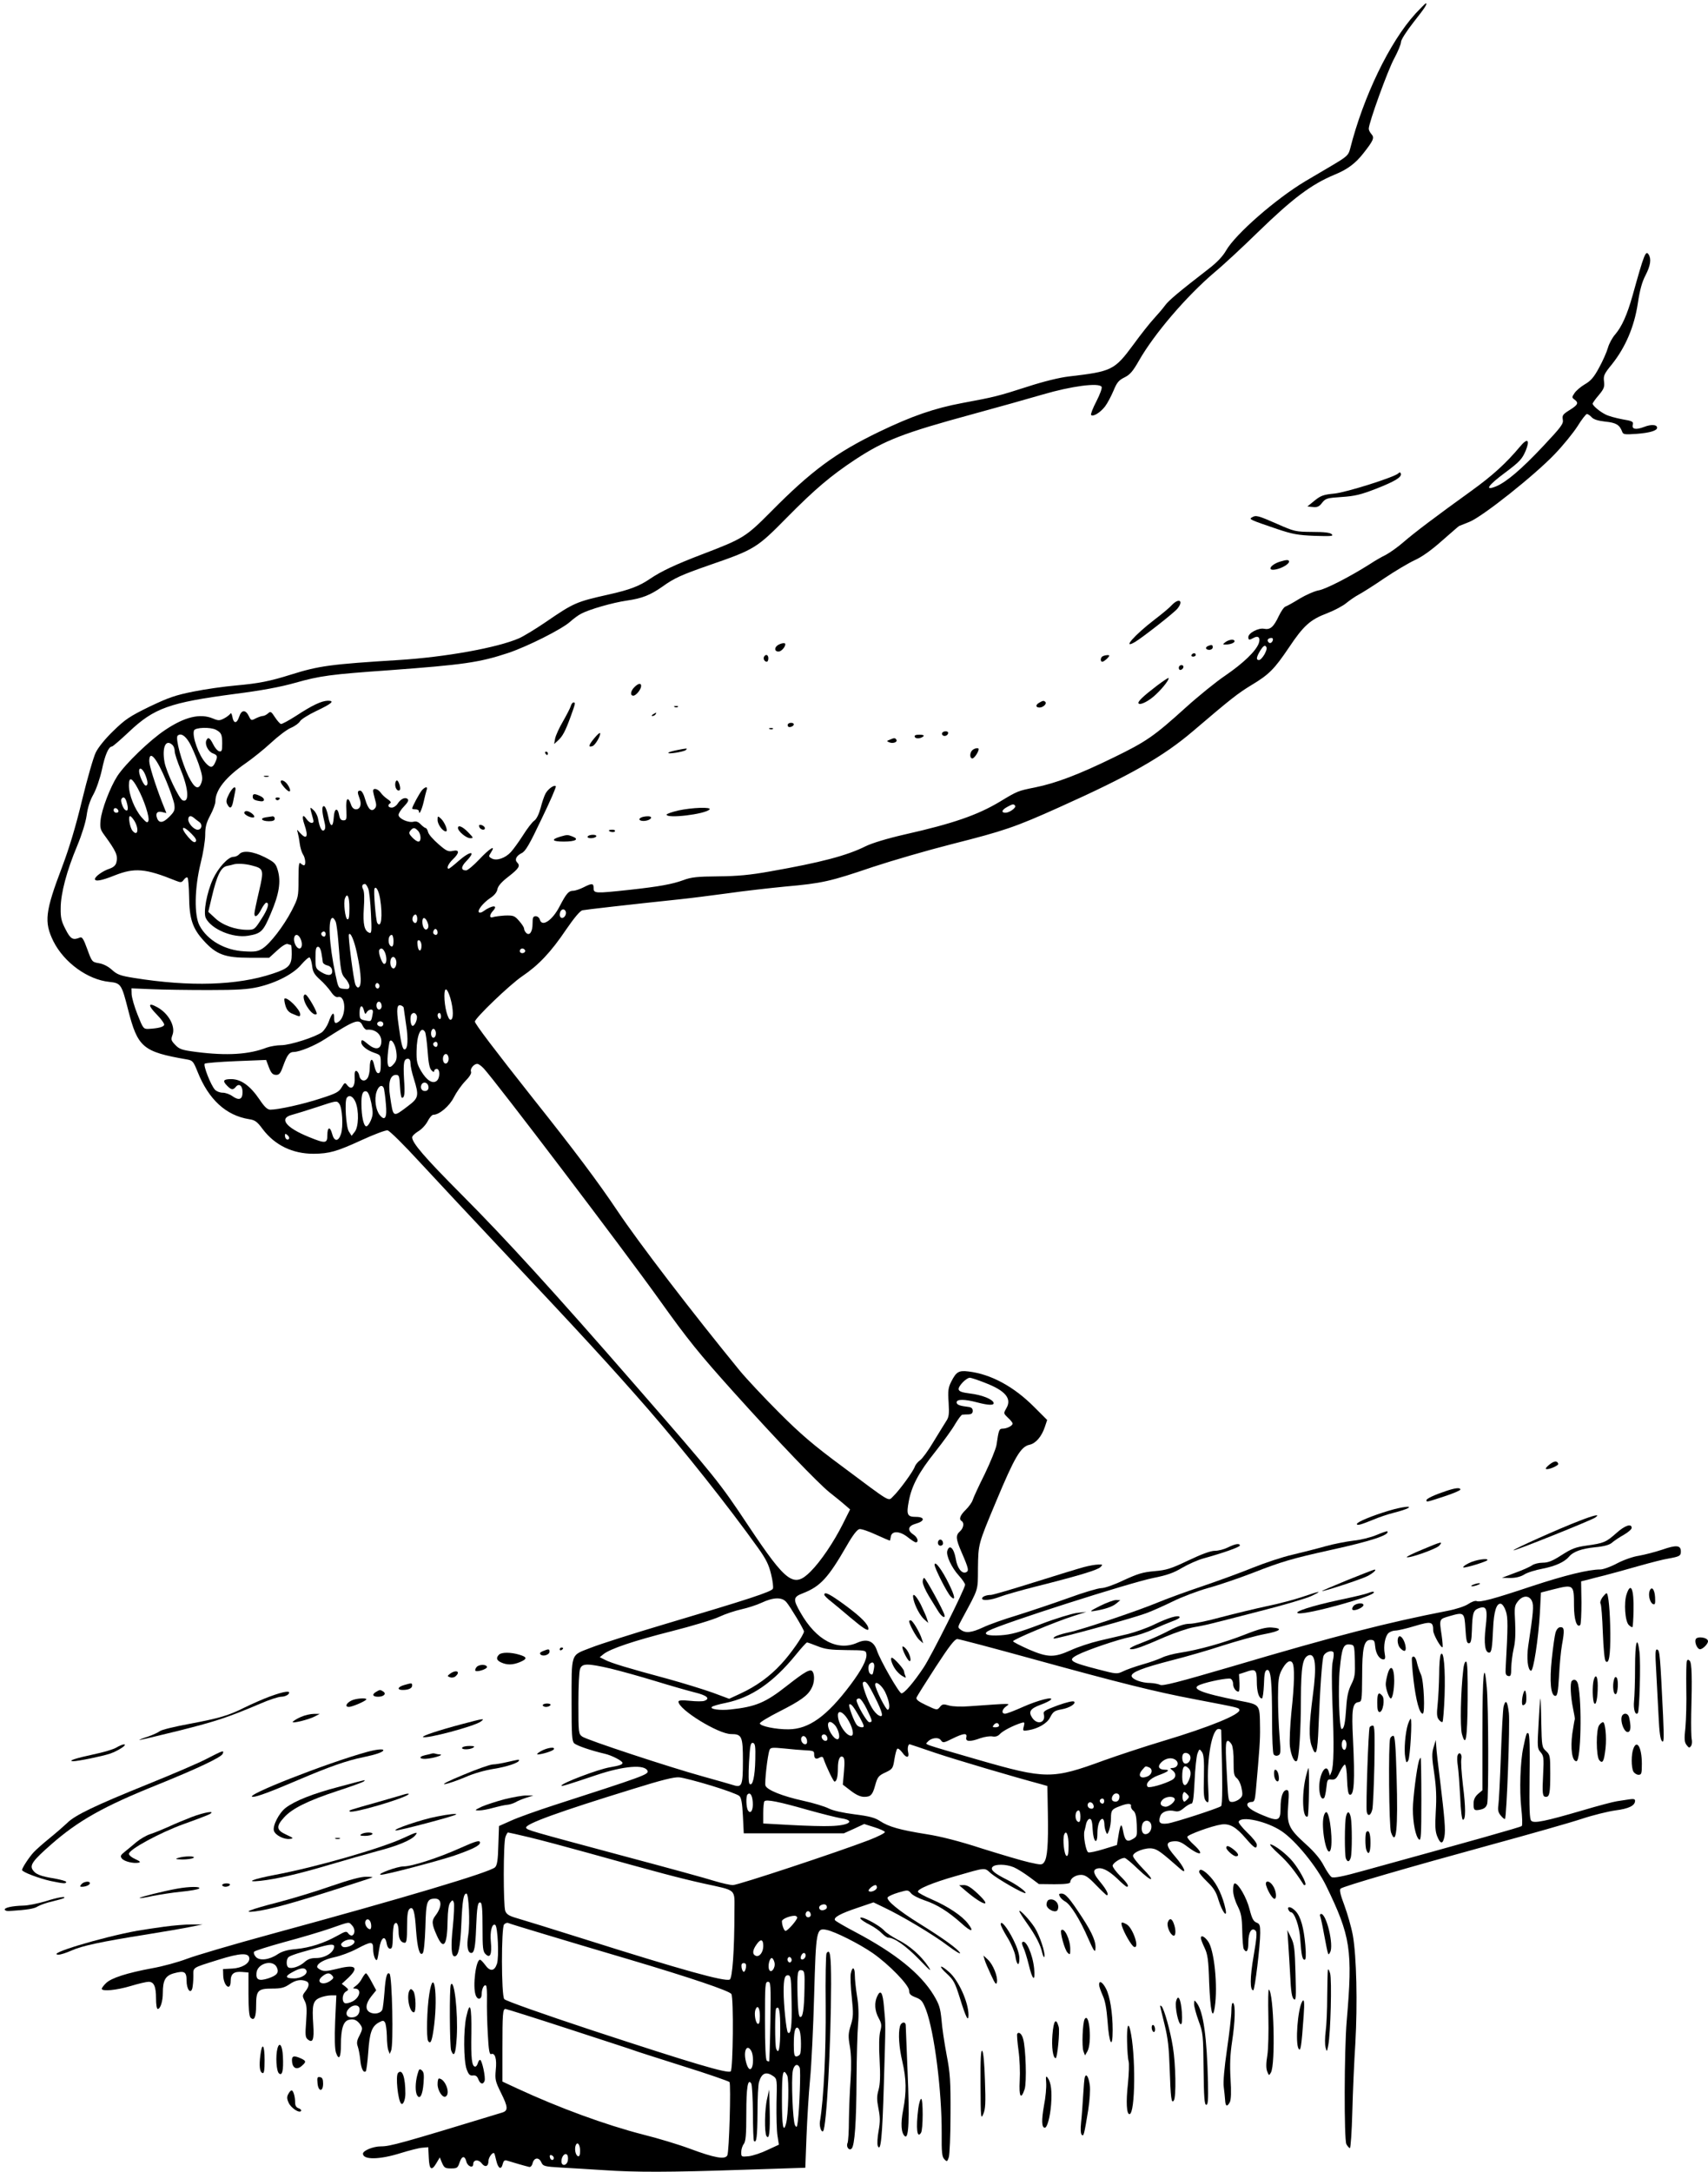 <?xml version="1.0" standalone="no"?>
<!DOCTYPE svg PUBLIC "-//W3C//DTD SVG 20010904//EN"
 "http://www.w3.org/TR/2001/REC-SVG-20010904/DTD/svg10.dtd">
<svg version="1.0" xmlns="http://www.w3.org/2000/svg"
 width="1007pt" height="1280pt" viewBox="0 0 1007 1280"
 preserveAspectRatio="xMidYMid meet">
<g transform="translate(0,1280) scale(0.1,-0.1)"
fill="#000000" stroke="none">
<path d="M8344 12718 c-151 -166 -306 -487 -384 -795 -10 -38 -17 -45 -108
-99 -53 -31 -124 -73 -156 -92 -174 -104 -411 -311 -467 -408 -20 -35 -54 -71
-105 -110 -172 -133 -233 -184 -255 -214 -13 -18 -43 -53 -66 -78 -24 -26 -78
-94 -120 -152 -113 -153 -127 -159 -383 -189 -52 -6 -147 -29 -242 -60 -174
-56 -195 -61 -383 -96 -166 -31 -299 -77 -492 -170 -255 -123 -400 -230 -638
-471 -147 -148 -162 -158 -400 -249 -163 -62 -247 -102 -312 -146 -63 -43
-119 -65 -245 -93 -192 -43 -205 -49 -373 -164 -60 -41 -130 -83 -155 -94
-129 -56 -436 -111 -710 -128 -402 -25 -469 -34 -635 -86 -124 -39 -190 -52
-325 -64 -68 -6 -181 -22 -250 -36 -105 -21 -146 -35 -259 -89 -117 -57 -143
-75 -212 -142 -48 -46 -89 -97 -104 -127 -14 -28 -50 -154 -81 -281 -37 -155
-76 -284 -118 -395 -100 -263 -107 -324 -51 -438 63 -125 202 -226 330 -239
68 -7 72 -14 110 -163 57 -223 86 -249 347 -294 34 -6 38 -11 63 -73 65 -163
167 -257 303 -279 35 -5 48 -14 81 -59 72 -95 176 -145 300 -145 93 1 136 13
284 81 72 33 141 59 152 57 12 -2 95 -84 195 -193 96 -104 290 -311 430 -460
525 -557 690 -737 911 -990 211 -243 471 -570 647 -816 49 -68 65 -102 78
-156 10 -39 14 -77 11 -86 -7 -18 -145 -63 -647 -212 -178 -53 -370 -114 -426
-136 -122 -48 -114 -22 -114 -331 0 -182 2 -219 15 -232 14 -14 99 -43 180
-62 41 -9 105 -42 105 -54 0 -10 -17 -16 -75 -26 -70 -12 -285 -94 -285 -108
0 -6 38 6 205 62 163 55 289 65 303 24 6 -20 -27 -32 -548 -200 -102 -33 -217
-74 -256 -92 l-72 -32 -4 -114 c-2 -86 -7 -117 -19 -129 -29 -29 -534 -180
-1321 -394 -224 -61 -448 -127 -497 -146 -50 -19 -141 -44 -203 -55 -151 -28
-243 -58 -273 -88 -14 -13 -25 -29 -25 -33 0 -17 87 -9 170 16 46 14 94 25
106 25 32 0 44 -28 44 -99 0 -35 4 -61 10 -61 16 0 30 46 30 94 0 75 15 102
65 116 62 17 75 10 75 -43 0 -52 24 -82 34 -45 3 13 6 44 6 71 0 54 -11 47
145 96 133 42 185 44 185 7 0 -29 -45 -55 -100 -58 l-55 -3 1 -37 c2 -63 44
-96 44 -34 0 43 19 58 67 54 l38 -3 0 -127 c0 -83 4 -131 12 -139 22 -22 33 2
33 71 0 89 10 100 95 100 52 0 71 5 101 25 36 25 67 31 98 19 22 -8 20 -31 -4
-61 -18 -23 -18 -27 -4 -55 13 -24 14 -48 9 -122 -6 -77 -5 -94 9 -105 30 -25
39 -3 33 86 -8 116 -2 142 39 159 18 8 48 14 65 14 l32 0 -7 -153 c-4 -103 -2
-164 5 -185 17 -48 29 -29 29 46 0 95 14 140 47 148 29 8 50 -2 70 -32 11 -17
10 -26 -7 -60 -16 -29 -18 -45 -11 -64 5 -14 12 -49 15 -79 5 -53 19 -81 33
-68 3 4 10 54 14 111 8 117 21 153 62 176 24 13 29 13 37 0 5 -8 10 -44 11
-80 0 -36 4 -74 9 -85 l8 -20 8 20 c15 34 6 436 -9 452 -15 14 -24 -18 -30
-106 -4 -49 -9 -96 -13 -105 -8 -22 -47 -30 -73 -16 -29 15 -26 51 8 94 l29
36 -27 50 c-14 27 -29 50 -33 50 -4 0 -14 -13 -23 -29 -8 -17 -25 -37 -37 -45
-18 -13 -19 -16 -6 -16 41 0 32 -52 -14 -76 -16 -8 -36 -13 -44 -10 -20 8 -17
54 5 68 18 11 18 12 -2 29 l-22 17 38 35 c68 65 43 82 -76 51 -45 -11 -67 -13
-84 -5 -13 6 -23 14 -23 19 0 21 42 44 102 57 34 7 94 29 131 49 88 46 97 46
97 -1 0 -36 14 -73 23 -63 3 3 8 32 13 65 10 67 35 84 44 30 3 -18 11 -30 20
-30 12 0 15 14 16 66 0 36 4 71 8 77 13 22 26 2 26 -42 0 -42 13 -66 37 -66
10 0 13 23 13 94 0 70 4 97 15 106 21 17 31 -14 38 -126 8 -105 21 -154 39
-136 7 7 13 66 16 154 4 153 9 168 58 168 40 0 41 -48 2 -99 -24 -31 -23 -50
7 -117 40 -91 62 -62 64 87 1 57 6 92 15 105 14 18 15 18 22 1 3 -10 1 -73 -6
-141 -13 -119 -9 -176 10 -176 23 0 34 54 40 190 6 140 13 180 30 180 14 0 22
-173 11 -243 -11 -66 -4 -107 18 -107 17 0 24 36 28 145 5 130 10 158 26 152
9 -3 12 -43 12 -145 0 -122 2 -144 18 -159 27 -27 38 -1 31 73 -6 60 7 111 26
99 15 -9 23 -190 10 -229 -15 -45 -41 -47 -70 -6 -12 16 -25 30 -30 30 -24 0
-44 -155 -26 -207 11 -33 36 -29 36 5 0 31 15 60 26 49 4 -4 6 -41 5 -83 -1
-42 1 -133 5 -201 5 -98 10 -123 20 -119 23 9 34 -29 27 -93 -5 -57 -3 -67 31
-136 42 -84 43 -105 6 -116 -597 -182 -660 -199 -714 -199 -46 0 -106 -25
-106 -43 0 -37 97 -36 221 3 52 16 110 31 129 32 l35 3 3 -62 c3 -72 17 -80
46 -30 l19 32 13 -32 c13 -29 18 -33 53 -33 36 0 40 3 51 36 13 39 31 41 40 3
7 -27 40 -40 40 -14 0 27 31 30 50 5 20 -26 40 -19 40 14 0 21 25 55 34 45 2
-2 7 -22 12 -43 11 -47 29 -57 38 -20 6 21 11 25 29 19 28 -9 108 -32 126 -36
8 -3 17 6 21 21 8 34 37 38 51 7 11 -24 17 -26 118 -32 58 -3 170 -10 248 -15
189 -13 385 -13 824 2 l367 12 7 185 c4 102 13 254 21 336 8 83 19 305 24 494
11 387 13 399 73 387 50 -10 191 -81 271 -136 97 -67 216 -190 216 -222 0 -20
8 -28 39 -40 34 -13 41 -23 61 -74 49 -131 93 -478 92 -726 -1 -115 2 -140 16
-154 15 -16 17 -15 26 12 5 16 10 130 10 254 1 196 -2 241 -23 350 -13 69 -27
161 -30 206 -7 69 -13 90 -46 145 -78 128 -226 247 -460 371 -63 33 -118 65
-122 71 -10 16 31 39 133 73 l94 32 58 -28 c105 -49 296 -163 380 -227 45 -34
78 -53 72 -43 -12 23 -99 86 -241 174 -122 76 -196 137 -185 154 4 6 32 19 63
28 55 16 57 16 74 -4 9 -12 45 -30 80 -42 73 -24 141 -67 217 -135 58 -53 79
-54 39 -2 -34 45 -116 100 -212 142 -44 19 -81 39 -83 45 -6 16 89 55 223 93
181 52 168 51 206 17 40 -34 198 -125 205 -117 7 7 -52 50 -106 77 -78 39
-102 60 -89 76 15 19 80 18 126 -1 21 -9 62 -35 93 -58 l55 -41 92 -1 c65 0
93 4 93 12 0 22 31 43 63 43 25 0 43 -12 89 -60 32 -33 61 -60 63 -60 15 0 0
31 -35 74 -43 51 -49 73 -25 82 29 11 67 -7 120 -56 28 -28 55 -50 58 -50 17
0 3 23 -38 63 -25 25 -45 52 -45 61 0 15 47 46 70 46 7 0 43 -30 81 -67 84
-80 106 -76 26 5 -31 32 -57 65 -57 74 0 23 76 51 116 43 29 -5 52 -22 162
-119 44 -39 24 10 -28 70 -58 67 -60 88 -9 92 27 2 45 -5 80 -32 77 -58 104
-49 37 12 -21 19 -38 39 -38 46 0 12 145 65 201 73 49 7 87 -15 144 -82 50
-58 65 -67 65 -37 0 10 -25 42 -56 71 -30 29 -53 58 -51 64 12 37 167 3 254
-56 83 -56 207 -209 262 -322 144 -296 157 -377 121 -795 -15 -175 -16 -701
-2 -727 7 -13 16 -23 21 -23 4 0 11 96 14 213 3 116 11 300 18 407 13 231 7
510 -15 634 -9 49 -32 128 -50 177 -24 63 -30 92 -22 98 16 14 402 126 881
257 231 63 474 132 540 154 66 22 156 44 199 50 79 10 116 28 116 57 0 10 -9
12 -35 8 -19 -3 -52 -8 -72 -11 -21 -3 -112 -27 -203 -54 -219 -64 -286 -78
-302 -61 -10 9 -12 71 -10 260 3 169 0 251 -7 255 -10 7 -12 2 -30 -84 -18
-83 -23 -252 -12 -354 6 -55 8 -103 3 -108 -7 -7 -281 -84 -931 -263 -125 -35
-178 -45 -190 -38 -9 5 -29 35 -46 67 -20 39 -54 80 -106 127 -102 92 -113
117 -104 230 6 78 4 89 -9 89 -22 0 -36 -40 -36 -104 0 -77 -12 -83 -101 -46
-72 29 -104 54 -93 71 3 5 14 9 24 9 15 0 19 10 24 63 22 247 26 302 25 373
-2 143 3 136 -124 161 -226 45 -289 71 -229 94 50 19 163 41 179 35 8 -3 15
-16 15 -29 0 -23 16 -47 32 -47 5 0 7 23 6 51 l-3 52 40 13 c57 21 65 14 65
-56 0 -60 12 -100 30 -100 5 0 10 37 12 82 2 67 6 83 19 86 22 4 29 -70 29
-302 0 -100 4 -187 9 -195 5 -8 16 -11 26 -7 16 6 17 16 9 114 -5 59 -9 161
-9 227 0 100 4 127 20 159 25 49 51 68 65 46 14 -22 12 -125 -6 -290 -8 -81
-12 -170 -9 -202 7 -56 27 -99 41 -86 13 13 24 180 24 367 1 189 10 241 45
255 41 15 49 -61 25 -239 -22 -171 -24 -245 -7 -294 26 -74 35 -47 41 116 9
228 21 395 30 415 9 20 44 34 57 21 4 -4 3 -28 -3 -53 -7 -30 -7 -114 -2 -255
10 -236 8 -365 -6 -398 l-9 -22 -7 23 c-15 53 -55 -10 -56 -89 0 -49 14 -81
29 -65 4 4 10 31 13 59 5 49 7 52 30 49 22 -2 30 5 48 43 12 25 26 45 31 45 6
0 12 -39 13 -87 2 -57 7 -88 15 -90 27 -9 32 79 20 327 -9 171 -3 213 31 218
21 3 22 7 23 150 0 170 11 217 49 217 22 0 25 -5 28 -40 4 -42 25 -75 49 -75
10 0 12 9 7 35 -8 44 2 100 22 120 9 8 27 15 41 15 14 0 66 12 115 27 97 29
108 26 108 -27 0 -23 47 -106 55 -98 2 2 0 33 -5 68 -15 100 -16 97 46 115 86
25 88 23 94 -75 4 -67 8 -85 20 -85 12 0 16 16 18 75 3 102 8 119 39 131 48
18 55 -3 42 -112 -11 -94 -4 -149 21 -149 14 0 18 30 23 140 4 101 20 153 46
148 9 -2 22 -21 29 -43 13 -38 13 -85 -1 -340 -2 -31 2 -40 16 -43 14 -3 17 5
17 50 1 29 7 79 14 110 10 39 12 90 9 155 -5 90 -4 100 17 126 28 35 66 36 82
1 12 -26 8 -69 -22 -266 -10 -70 -3 -139 16 -145 15 -5 44 189 53 341 l6 120
70 18 c124 31 125 31 125 -96 0 -81 17 -133 37 -113 4 5 7 65 7 133 l-2 124
37 9 c20 6 65 17 101 26 36 9 126 34 200 55 74 21 153 41 175 44 67 12 75 16
75 42 0 37 -26 40 -109 11 -42 -14 -104 -30 -138 -36 -35 -5 -91 -25 -129 -45
-37 -20 -82 -36 -99 -36 -69 0 -208 -34 -405 -99 -228 -76 -303 -96 -325 -87
-8 3 -30 -5 -49 -18 -20 -13 -70 -30 -123 -40 -358 -70 -645 -143 -1281 -331
-304 -89 -397 -113 -412 -105 -10 5 -36 10 -57 11 -52 0 -107 21 -111 40 -4
23 64 49 238 94 80 20 215 59 300 87 85 27 196 58 245 67 96 18 113 34 42 39
-32 2 -72 -8 -158 -42 -125 -49 -272 -90 -383 -107 -39 -6 -87 -19 -106 -29
-19 -9 -71 -28 -115 -40 -44 -13 -96 -31 -115 -41 -34 -16 -38 -16 -145 12
-167 43 -183 54 -123 85 55 29 241 92 315 107 39 8 99 28 134 45 35 16 85 37
112 47 26 9 45 20 42 25 -8 13 -66 -4 -149 -44 -42 -21 -112 -45 -154 -56 -42
-10 -119 -28 -171 -40 -51 -12 -127 -37 -168 -56 -98 -44 -134 -44 -248 5 -49
22 -91 43 -92 48 -3 9 246 114 357 149 l75 24 -55 -6 c-30 -4 -127 -33 -215
-67 -130 -49 -174 -61 -236 -65 -78 -5 -108 7 -70 27 78 42 832 283 971 311
81 16 120 30 170 60 36 21 92 46 125 55 116 32 215 67 215 76 0 15 -28 10 -70
-11 -22 -11 -56 -20 -77 -20 -25 0 -77 -19 -157 -57 -103 -49 -129 -57 -200
-63 -68 -6 -97 -15 -180 -53 -56 -27 -113 -47 -133 -47 -18 0 -106 -26 -196
-59 -89 -32 -224 -77 -300 -101 -77 -23 -167 -55 -200 -71 -69 -32 -104 -36
-133 -14 -19 14 -18 15 10 67 98 182 91 159 92 297 2 142 1 139 107 392 109
261 145 323 197 334 37 8 71 48 90 104 l14 42 -75 75 c-121 122 -256 195 -389
211 -58 7 -72 -2 -102 -61 -17 -34 -20 -53 -15 -122 4 -70 2 -86 -15 -111 -10
-15 -43 -70 -74 -120 -30 -51 -66 -100 -79 -109 -13 -9 -27 -26 -31 -37 -8
-27 -93 -143 -128 -176 -31 -29 -4 -45 -296 173 -173 128 -247 191 -376 320
-89 89 -192 199 -231 246 -279 341 -596 754 -723 944 -114 170 -251 353 -497
662 -228 288 -343 440 -343 453 0 20 207 219 280 268 96 65 168 141 259 276
46 67 81 109 95 112 19 4 271 33 576 65 58 6 184 22 280 35 96 14 250 31 341
40 216 19 264 30 514 115 115 38 325 99 467 135 308 78 373 100 633 217 417
187 612 298 789 449 225 192 265 223 344 271 105 63 135 94 221 221 86 129
126 165 224 202 44 17 95 44 115 61 21 17 53 39 72 49 19 10 88 53 152 97 64
43 145 91 180 107 42 19 97 58 161 115 54 47 98 86 100 86 1 0 28 11 60 24 78
31 386 276 504 400 49 51 109 125 134 164 24 39 49 71 55 72 6 0 19 -9 28 -19
12 -13 37 -21 81 -26 63 -6 84 -19 99 -59 6 -17 14 -18 86 -13 78 6 120 19
120 36 0 19 -35 21 -76 5 -50 -19 -75 -14 -67 14 4 17 -3 21 -63 31 -37 7 -81
19 -98 28 -34 17 -76 52 -76 64 0 4 16 27 36 50 31 37 35 49 31 81 -4 33 0 44
46 100 80 100 132 221 153 358 12 82 26 130 46 168 29 56 35 96 18 122 -17 26
-26 5 -94 -240 -33 -117 -64 -185 -103 -231 -17 -19 -36 -54 -43 -79 -7 -25
-30 -77 -52 -117 -30 -56 -49 -78 -84 -98 -24 -14 -52 -38 -61 -52 -16 -24
-16 -26 0 -38 26 -19 21 -31 -29 -62 -40 -25 -44 -31 -40 -56 5 -24 -8 -42
-117 -158 -125 -133 -214 -209 -275 -235 -73 -30 -50 5 53 81 84 63 99 79 120
128 27 66 11 78 -33 25 -82 -98 -162 -171 -287 -261 -215 -155 -334 -245 -400
-302 -33 -29 -80 -62 -104 -75 -25 -12 -68 -37 -95 -55 -115 -73 -255 -145
-299 -154 -25 -4 -77 -27 -114 -49 -37 -23 -75 -44 -84 -47 -9 -3 -26 -28 -39
-55 -31 -66 -51 -83 -87 -76 -33 7 -93 -25 -93 -49 0 -18 5 -19 32 -4 28 15
41 -1 29 -34 -18 -46 -91 -116 -196 -188 -55 -37 -161 -123 -235 -190 -187
-169 -230 -199 -425 -294 -205 -100 -339 -151 -463 -176 -100 -20 -103 -21
-207 -84 -132 -79 -276 -129 -560 -193 -105 -24 -193 -51 -230 -69 -112 -56
-264 -96 -565 -149 -117 -21 -192 -28 -305 -29 -124 -1 -160 -5 -205 -22 -66
-24 -140 -38 -323 -58 -196 -21 -207 -21 -207 10 0 30 -9 31 -60 5 -22 -11
-49 -20 -61 -20 -26 0 -40 -16 -79 -91 -43 -84 -105 -125 -117 -79 -3 11 -14
20 -24 20 -16 0 -19 -8 -19 -44 0 -48 -18 -74 -38 -54 -7 7 -12 18 -12 25 0 7
-13 27 -29 45 -27 31 -33 33 -83 32 -29 -2 -61 -6 -70 -9 -23 -9 -24 12 -1 37
33 36 -6 34 -59 -4 -9 -7 -20 -9 -24 -5 -11 11 24 55 65 83 25 16 41 35 44 54
4 19 25 43 67 75 60 47 69 62 49 82 -16 16 -5 39 27 55 22 10 46 51 117 201
50 103 88 190 84 193 -10 10 -46 -16 -61 -44 -8 -15 -21 -54 -29 -86 -10 -36
-24 -64 -37 -73 -12 -8 -42 -47 -67 -87 -25 -39 -57 -83 -71 -98 -33 -36 -84
-53 -112 -38 -20 11 -20 13 -5 36 31 48 -8 24 -69 -41 -34 -36 -69 -65 -78
-65 -31 0 -31 21 1 54 61 63 26 64 -46 1 -28 -25 -54 -45 -57 -45 -16 0 -3 29
24 55 40 38 40 59 0 50 -27 -6 -38 -1 -85 40 -30 26 -58 57 -61 71 -3 13 -10
24 -15 24 -4 0 -17 10 -28 21 -14 15 -27 20 -42 16 -31 -8 -89 18 -89 40 0 9
14 32 32 50 22 23 29 36 22 43 -14 14 -40 3 -59 -26 -8 -13 -24 -24 -35 -24
-22 0 -27 15 -9 26 7 4 1 13 -16 24 -14 9 -33 27 -41 39 -16 22 -44 29 -44 10
0 -7 5 -29 11 -50 9 -30 9 -42 0 -53 -20 -24 -40 -7 -57 50 -9 33 -21 54 -30
54 -17 0 -18 -9 -4 -46 14 -35 4 -64 -21 -64 -13 0 -24 10 -30 30 -18 50 -31
35 -27 -32 3 -57 1 -63 -17 -63 -14 0 -21 8 -25 29 -9 50 -29 43 -32 -11 -4
-64 -21 -61 -33 6 -6 30 -16 56 -23 59 -15 5 -15 -26 -1 -84 8 -31 9 -48 1
-56 -13 -13 -27 12 -36 63 -3 20 -16 45 -28 55 -23 21 -23 23 -2 -53 5 -17 2
-23 -9 -23 -8 0 -21 10 -30 23 -22 33 -29 16 -12 -33 25 -72 14 -93 -27 -48
-17 20 -19 21 -13 3 3 -10 9 -40 12 -65 3 -25 12 -54 19 -65 15 -21 19 -65 6
-65 -4 0 -13 5 -20 12 -9 9 -12 -12 -12 -94 0 -105 -1 -108 -40 -185 -48 -92
-128 -196 -173 -224 -27 -17 -45 -20 -107 -16 -114 6 -217 65 -263 151 -33 61
-30 222 6 368 15 59 27 134 27 167 0 46 6 71 30 116 17 31 30 68 30 81 0 68
61 144 178 225 42 29 110 84 150 121 41 38 93 78 117 88 24 10 48 28 54 39 6
11 49 38 95 60 93 44 112 61 69 61 -37 -1 -91 -26 -187 -89 -44 -28 -84 -50
-90 -48 -6 2 -22 20 -35 40 -22 34 -26 36 -41 22 -9 -8 -23 -15 -31 -15 -8 0
-26 -7 -41 -14 -26 -14 -28 -13 -40 12 -20 41 -44 40 -58 -3 -14 -42 -33 -41
-40 1 -4 19 -8 25 -13 16 -5 -6 -21 -19 -37 -27 -25 -13 -33 -13 -64 0 -76 32
-167 10 -283 -68 -89 -59 -234 -199 -281 -271 -42 -65 -93 -198 -99 -261 -4
-43 -1 -55 21 -85 71 -97 83 -123 72 -164 -4 -16 -17 -28 -40 -36 -38 -12 -86
-46 -86 -61 0 -16 38 -10 115 21 119 47 182 42 362 -31 30 -12 34 -11 47 6 8
11 18 17 22 12 4 -4 8 -53 9 -110 1 -131 20 -189 86 -261 74 -82 126 -101 270
-101 l116 0 47 43 c29 27 53 41 62 38 9 -3 18 -6 20 -6 2 0 4 -24 4 -54 0 -66
-18 -84 -113 -115 -207 -69 -486 -78 -816 -25 -82 13 -100 20 -131 48 -23 21
-52 35 -77 39 -40 7 -41 8 -68 82 -22 61 -31 75 -44 69 -41 -17 -55 -9 -84 48
-25 48 -30 69 -29 126 0 86 36 221 97 366 27 65 50 138 56 180 6 46 20 89 40
124 17 31 38 92 50 145 18 88 40 137 59 137 5 0 50 39 100 86 149 141 239 173
625 224 157 20 269 41 354 65 149 42 207 50 561 75 431 32 526 45 695 101 114
38 317 140 366 184 21 19 50 40 66 48 49 26 186 65 268 77 92 13 140 33 210
82 71 51 111 69 280 128 264 91 278 100 455 280 164 166 258 246 405 343 173
113 282 155 690 266 143 39 329 91 414 116 167 49 330 71 346 45 4 -7 -9 -43
-31 -86 -21 -40 -35 -77 -31 -80 12 -12 54 14 82 50 15 20 37 62 50 93 20 48
30 61 64 78 33 16 50 36 86 99 90 158 280 380 446 521 52 43 166 149 254 235
208 202 316 283 455 341 74 30 122 66 168 125 59 75 67 92 48 113 -9 10 -16
24 -16 32 0 35 113 347 150 414 22 41 40 84 40 97 0 13 32 63 75 118 68 86 83
110 71 110 -2 0 -30 -28 -62 -62z m-840 -3693 c-7 -17 -20 -20 -28 -6 -7 10 3
21 20 21 8 0 11 -6 8 -15z m-48 -80 c-11 -19 -25 -35 -33 -35 -19 0 -16 17 8
57 16 25 25 31 32 24 8 -8 6 -21 -7 -46z m-6183 -446 c32 -17 37 -28 37 -82 0
-41 -3 -48 -17 -45 -10 2 -26 20 -36 41 -20 40 -31 46 -41 22 -9 -24 12 -65
39 -75 28 -11 30 -18 13 -55 -14 -31 -28 -32 -55 -2 -41 44 -82 159 -69 192 7
18 96 21 129 4z m-157 -75 c15 -25 39 -82 55 -126 22 -65 25 -85 17 -109 -16
-48 -41 -37 -76 34 -41 84 -79 226 -65 241 18 17 44 2 69 -40z m-98 -16 c7 -7
12 -23 12 -36 0 -13 16 -62 36 -110 46 -111 51 -195 11 -179 -21 8 -96 166
-107 225 -16 89 8 140 48 100z m-37 -213 c23 -55 44 -117 47 -137 4 -33 0 -42
-31 -73 -37 -37 -61 -38 -72 -4 -9 27 3 40 31 33 l25 -6 -27 68 c-41 107 -74
212 -74 238 0 70 44 19 101 -119z m-125 40 c17 -41 18 -65 3 -65 -11 0 -39 60
-39 85 0 27 21 16 36 -20z m-44 -81 c37 -67 71 -171 63 -192 -6 -14 -12 -11
-41 22 -40 47 -74 131 -74 187 0 53 17 48 52 -17z m-64 -86 c10 -36 6 -52 -9
-42 -14 8 -30 54 -23 65 11 18 24 9 32 -23z m5237 -17 c7 -12 -34 -41 -57 -41
-27 0 -22 17 10 34 32 18 39 19 47 7z m-5287 -29 c2 -7 -3 -12 -12 -12 -9 0
-16 7 -16 16 0 17 22 14 28 -4z m95 -61 c28 -48 19 -94 -12 -57 -15 18 -27 86
-14 86 5 0 16 -13 26 -29z m350 19 c7 -6 21 -17 31 -24 22 -15 16 -46 -9 -46
-21 0 -55 36 -55 60 0 22 14 26 33 10z m-13 -95 c24 -24 31 -38 23 -46 -7 -7
-20 1 -42 26 -53 61 -37 78 19 20z m1334 19 c19 -19 21 -64 3 -64 -8 0 -24 11
-37 25 -19 20 -21 27 -10 40 16 19 25 19 44 -1z m-293 -341 c6 -15 13 -81 16
-147 5 -99 4 -118 -8 -114 -31 10 -40 50 -34 145 4 57 3 98 -4 111 -10 19 -6
32 11 32 5 0 13 -12 19 -27z m70 -60 c16 -99 7 -180 -17 -142 -8 14 -23 190
-16 202 9 17 25 -13 33 -60z m-181 -54 c0 -52 -3 -70 -12 -67 -13 5 -24 99
-14 124 14 36 26 9 26 -57z m1274 -18 c9 -14 -4 -41 -20 -41 -8 0 -14 8 -14
18 0 29 22 43 34 23z m-874 -46 c0 -26 -14 -33 -25 -15 -9 14 1 40 15 40 5 0
10 -11 10 -25z m-481 -17 c5 -13 11 -61 15 -108 14 -184 17 -200 42 -227 13
-14 24 -35 24 -45 0 -16 -6 -19 -32 -16 -33 3 -33 4 -50 83 -38 180 -46 335
-17 335 5 0 13 -10 18 -22z m542 -5 c7 -18 6 -30 -1 -37 -14 -14 -30 9 -30 42
0 30 18 28 31 -5z m59 -59 c0 -14 -12 -19 -23 -8 -9 9 4 35 14 28 5 -3 9 -12
9 -20z m-660 -9 c0 -8 -4 -15 -9 -15 -13 0 -22 16 -14 24 11 11 23 6 23 -9z
m184 -111 c28 -130 30 -204 6 -204 -4 0 -11 8 -15 18 -11 30 -44 285 -38 295
9 16 31 -34 47 -109z m-334 87 c15 -29 12 -61 -5 -61 -9 0 -20 12 -26 27 -17
45 9 74 31 34z m550 -17 c0 -24 -4 -34 -12 -32 -24 8 -22 68 2 68 5 0 10 -16
10 -36z m165 -27 c0 -39 -19 -38 -23 2 -3 24 0 32 10 29 7 -3 13 -17 13 -31z
m-590 -44 c4 -21 7 -45 8 -53 1 -8 13 -17 27 -20 16 -4 26 -14 28 -28 5 -32
-22 -37 -63 -12 -34 21 -35 23 -35 86 0 49 3 64 15 64 9 0 16 -14 20 -37z
m376 0 c11 -31 9 -64 -6 -64 -12 -1 -37 69 -29 82 10 17 24 9 35 -18z m824 18
c7 -12 -12 -24 -25 -16 -11 7 -4 25 10 25 5 0 11 -4 15 -9z m-1255 -92 c4 -37
13 -52 46 -82 23 -20 52 -53 65 -72 16 -24 30 -34 42 -31 47 12 50 -115 3
-146 -20 -14 -26 -8 -26 24 0 40 -14 28 -33 -27 -8 -21 -25 -47 -38 -58 -39
-29 -189 -77 -241 -77 -26 0 -65 -7 -85 -14 -105 -41 -235 -49 -415 -26 -85
11 -100 16 -124 41 -26 27 -27 32 -17 60 19 50 -24 128 -92 164 -53 29 -54 10
-1 -44 27 -27 46 -55 44 -61 -4 -13 -36 -21 -93 -24 -29 -1 -32 3 -64 84 -19
47 -34 101 -35 120 l-1 35 120 -5 c66 -3 217 -5 335 -5 172 0 231 4 293 18
107 25 209 78 254 133 21 24 42 43 48 41 5 -2 12 -24 15 -48z m494 35 c9 -23
-3 -56 -17 -51 -22 7 -21 67 2 67 5 0 12 -7 15 -16z m-99 -164 c-5 -8 -11 -8
-17 -2 -6 6 -7 16 -3 22 5 8 11 8 17 2 6 -6 7 -16 3 -22z m420 -62 c19 -67 20
-128 1 -128 -16 0 -36 78 -36 140 0 56 16 50 35 -12z m-405 -49 c0 -10 -7 -19
-15 -19 -15 0 -21 31 -9 43 11 10 24 -3 24 -24z m130 -8 c0 -3 7 -47 14 -98
14 -88 10 -148 -9 -148 -12 0 -21 38 -35 144 -14 96 -10 124 15 115 8 -3 15
-9 15 -13z m-234 -17 c6 -22 8 -24 16 -10 5 9 16 16 25 16 12 0 14 -7 9 -32
-8 -40 -7 -39 -44 -32 -29 6 -32 10 -32 45 0 44 16 52 26 13z m311 -30 c7 -20
-14 -67 -27 -59 -11 7 -14 58 -3 68 11 12 23 8 30 -9z m143 -5 c0 -11 -4 -17
-10 -14 -5 3 -10 13 -10 21 0 8 5 14 10 14 6 0 10 -9 10 -21z m-462 -54 c7
-14 18 -25 24 -24 51 6 91 -29 86 -76 -4 -40 -35 -44 -76 -11 -34 29 -42 32
-42 13 0 -20 33 -47 77 -62 38 -13 38 -14 38 -67 0 -40 -4 -53 -15 -53 -9 0
-17 16 -23 43 -10 53 -27 46 -27 -12 0 -23 -6 -51 -14 -61 -16 -23 -43 -14
-48 16 -2 12 -9 24 -16 27 -9 3 -12 -7 -11 -35 4 -59 -19 -83 -46 -46 -11 14
-14 13 -31 -16 -16 -27 -33 -36 -124 -65 -103 -34 -249 -66 -296 -66 -17 0
-34 15 -64 60 -55 81 -109 120 -167 120 -47 0 -53 -10 -23 -40 24 -24 34 -25
50 -6 19 24 40 7 40 -30 0 -44 -20 -52 -59 -25 -16 12 -42 21 -58 21 -17 0
-37 8 -46 18 -24 26 -70 143 -60 153 4 4 88 11 185 15 l177 7 11 -29 c17 -48
26 -59 49 -59 18 0 26 11 41 54 23 63 36 81 61 81 35 0 125 37 185 76 178 114
202 123 222 79z m122 10 c0 -8 -6 -15 -14 -15 -17 0 -28 14 -19 24 12 12 33 6
33 -9z m310 -55 c0 -25 -18 -36 -26 -16 -8 21 3 49 16 41 5 -3 10 -15 10 -25z
m-64 8 c4 -7 11 -57 15 -111 5 -71 11 -103 23 -115 10 -11 16 -12 16 -4 0 7 7
12 15 12 20 0 20 -53 0 -70 -24 -20 -59 2 -92 57 -24 41 -28 58 -27 118 1 95
26 152 50 113z m-169 -120 c4 -33 1 -49 -14 -67 -31 -38 -43 -19 -37 52 3 34
8 68 10 76 9 27 36 -14 41 -61z m243 47 c0 -8 -4 -15 -9 -15 -13 0 -22 16 -14
24 11 11 23 6 23 -9z m65 -85 c0 -27 -22 -39 -31 -16 -8 22 3 49 19 43 6 -2
12 -14 12 -27z m-225 -27 c0 -16 9 -57 20 -91 31 -100 29 -113 -35 -161 -90
-68 -86 -70 -105 56 -13 82 0 128 35 128 18 0 20 -8 23 -67 2 -38 7 -68 12
-68 15 0 18 23 12 112 -5 94 -1 118 23 118 10 0 15 -10 15 -27z m432 -30 c75
-82 813 -1053 1035 -1363 169 -237 235 -318 437 -543 268 -298 495 -534 566
-592 35 -27 76 -61 92 -75 l30 -26 -42 -84 c-55 -110 -132 -223 -191 -282 -99
-99 -142 -67 -365 267 -174 262 -194 286 -658 819 -492 565 -774 874 -1035
1136 -217 218 -291 304 -291 337 0 8 16 23 35 35 20 11 45 38 56 59 11 22 26
39 34 39 35 0 95 51 121 103 14 28 44 71 66 94 26 26 39 47 35 57 -7 17 17 46
37 46 7 0 24 -12 38 -27z m-328 -99 c7 -19 -1 -34 -19 -34 -18 0 -28 17 -21
35 7 20 32 19 40 -1z m-260 -21 c2 -10 8 -50 11 -89 8 -81 -5 -104 -36 -66
-24 30 -33 94 -19 137 12 37 35 47 44 18z m-75 -83 c11 -58 11 -70 -3 -104 -9
-21 -21 -36 -28 -34 -15 5 -27 62 -27 130 -1 58 7 80 28 76 11 -2 20 -23 30
-68z m-93 5 c21 -51 19 -147 -5 -176 l-18 -23 -16 25 c-17 25 -26 176 -13 198
14 21 37 11 52 -24z m-96 -10 c18 -22 25 -136 10 -179 -15 -46 -40 -45 -52 2
-12 45 -28 40 -28 -8 0 -50 -11 -51 -109 -11 -138 56 -179 111 -98 131 23 6
87 26 142 44 121 40 120 40 135 21z m-296 -206 c-8 -13 -24 -1 -24 18 0 13 3
13 15 3 8 -7 12 -16 9 -21z m4104 -1439 c120 -46 159 -93 125 -150 -17 -30
-17 -30 10 -56 15 -13 27 -29 27 -34 0 -13 -34 -30 -59 -30 -20 0 -23 -7 -36
-97 -4 -23 -35 -99 -69 -170 -35 -70 -67 -139 -71 -153 -4 -14 -23 -40 -41
-58 -34 -33 -42 -56 -24 -67 16 -10 11 -41 -10 -60 -27 -24 -25 -44 9 -123 43
-99 45 -111 25 -119 -24 -9 -51 27 -59 80 -11 63 -37 88 -50 47 -8 -27 25 -99
69 -147 20 -22 36 -46 36 -53 0 -22 -197 -416 -244 -487 -57 -86 -114 -153
-131 -153 -14 0 -126 195 -145 253 -18 55 -58 71 -114 46 -117 -53 -243 13
-336 176 -46 80 -44 93 14 115 102 40 148 89 257 278 37 65 63 98 76 100 11 2
55 -13 98 -33 42 -19 79 -35 81 -35 1 0 4 10 6 23 5 36 52 35 99 -2 21 -17 43
-31 48 -31 20 0 11 30 -14 46 -38 25 -32 51 15 64 54 15 54 40 0 40 -51 0 -57
13 -42 92 17 92 60 172 157 293 48 61 101 134 117 163 17 28 35 53 41 54 7 1
23 2 37 2 18 1 25 7 25 21 0 14 -8 21 -25 23 -52 6 -70 13 -70 27 0 20 48 19
120 0 68 -18 103 -19 98 -2 -7 21 -70 46 -138 54 -48 6 -66 12 -68 25 -3 18
45 68 66 68 7 0 47 -13 90 -30z m-1172 -1292 c22 -25 104 -162 104 -173 0 -20
-80 -135 -134 -192 -68 -74 -147 -131 -242 -175 l-65 -30 -97 36 c-53 19 -173
56 -267 82 -227 61 -334 93 -369 112 l-30 15 22 18 c40 32 180 79 401 135 119
30 245 68 281 85 36 17 94 36 130 44 36 8 90 25 120 39 70 33 120 34 146 4z
m1444 -333 c524 -144 727 -195 965 -240 261 -50 258 -49 262 -62 9 -26 -173
-101 -450 -184 -110 -33 -267 -85 -348 -114 -306 -112 -341 -112 -744 4 -341
99 -310 88 -296 105 20 24 64 30 78 10 12 -17 16 -17 68 9 67 33 89 35 82 7
-6 -25 22 -27 84 -4 24 8 56 13 70 10 18 -3 32 1 44 14 17 19 78 50 124 65 22
7 23 5 17 -20 -7 -27 -6 -28 29 -22 55 9 108 40 125 73 19 37 27 42 70 50 45
8 85 33 73 45 -6 6 -43 -3 -97 -22 -75 -28 -87 -35 -82 -52 13 -51 -39 -66
-69 -20 -23 35 -11 53 51 76 27 10 54 23 59 29 21 22 -77 -3 -164 -42 -49 -22
-96 -40 -105 -40 -23 0 -20 25 7 44 24 18 39 18 -218 0 -46 -4 -97 -2 -119 4
-34 10 -41 9 -55 -9 -16 -19 -17 -19 -80 11 -47 22 -62 34 -57 46 3 8 54 89
113 180 80 123 112 164 127 164 11 0 207 -52 436 -115z m-1260 73 c45 -18 76
-22 170 -23 111 -1 115 -1 118 -23 5 -31 -28 -94 -94 -182 -139 -185 -245
-261 -365 -262 -74 -1 -169 19 -169 35 0 7 52 38 115 70 126 64 168 94 190
138 17 31 19 77 6 97 -12 19 -44 1 -151 -83 -127 -100 -184 -124 -333 -140
-62 -7 -124 2 -110 15 4 5 42 16 83 24 149 31 278 119 411 282 33 41 63 74 67
74 4 0 32 -10 62 -22z m3168 -85 c2 -81 0 -98 -21 -140 -18 -36 -26 -71 -30
-138 -6 -91 -13 -125 -27 -125 -14 0 -22 243 -11 353 12 127 22 149 59 145 27
-3 27 -3 30 -95z m-2835 -45 c-7 -40 -9 -42 -22 -33 -12 7 -15 48 -4 58 18 19
32 6 26 -25z m-1553 -2 c58 -14 177 -47 265 -74 88 -27 193 -57 233 -67 70
-17 91 -36 55 -49 -9 -4 -47 -4 -85 0 -48 5 -68 3 -68 -5 0 -46 235 -191 310
-191 64 0 70 -13 70 -159 0 -144 -6 -158 -56 -142 -16 5 -96 28 -179 51 -199
55 -684 215 -712 235 -22 16 -23 21 -23 195 0 98 4 190 10 204 12 33 41 34
180 2z m1557 -166 c48 -95 55 -127 24 -110 -11 5 -29 25 -40 44 -26 42 -62
142 -53 150 14 15 29 -4 69 -84z m61 29 c25 -52 33 -100 16 -106 -10 -3 -74
124 -74 148 0 26 37 -1 58 -42z m-108 -101 c34 -70 36 -78 15 -78 -14 0 -75
106 -75 130 0 5 7 10 15 10 9 0 28 -27 45 -62z m-41 -50 c28 -52 29 -58 12
-58 -10 0 -23 6 -29 13 -17 20 -51 114 -45 121 9 9 25 -11 62 -76z m-74 -6
c31 -47 44 -102 23 -102 -31 0 -78 73 -78 121 0 31 28 22 55 -19z m-72 -40 c9
-10 20 -33 23 -50 9 -44 -19 -43 -46 1 -34 56 -17 93 23 49z m967 -3 c0 -5
-10 -9 -21 -9 -18 0 -19 2 -9 15 12 15 30 12 30 -6z m1310 -26 c8 -311 8 -443
-1 -448 -23 -15 -277 -97 -315 -102 -46 -6 -57 6 -43 44 9 26 47 38 85 29 19
-5 33 0 55 19 17 14 36 25 43 25 10 0 14 35 19 133 3 72 11 146 17 162 11 29
12 29 26 10 11 -15 14 -48 12 -147 -3 -107 0 -130 13 -144 16 -15 17 -9 12 88
-9 164 23 338 61 338 9 0 16 -3 16 -7z m-2322 -46 c2 -10 -3 -17 -11 -17 -16
0 -30 24 -19 34 10 10 27 1 30 -17z m-120 -15 c2 -14 -2 -22 -11 -22 -17 0
-30 27 -21 41 9 16 29 4 32 -19z m3180 -33 c-1 -13 -7 -23 -13 -22 -13 3 -18
30 -11 50 10 24 29 1 24 -28z m-676 9 c7 -14 12 -56 11 -102 0 -68 2 -82 19
-96 11 -9 24 -36 28 -60 8 -39 6 -47 -12 -62 -11 -10 -31 -18 -43 -18 -22 0
-23 3 -30 128 -11 198 -11 232 5 232 5 0 15 -10 22 -22z m-2809 -89 c-2 -100
-16 -160 -34 -142 -6 6 -7 54 -3 127 6 99 9 116 23 114 13 -3 16 -19 14 -99z
m1062 40 c122 -41 464 -142 625 -185 l35 -10 3 -164 c3 -182 -3 -259 -22 -285
-12 -17 -17 -17 -88 -1 -41 9 -165 46 -277 81 -135 44 -245 72 -329 85 -157
25 -223 44 -273 77 -30 20 -63 29 -151 40 -70 9 -128 22 -153 35 -22 11 -89
32 -150 45 -122 27 -212 63 -222 89 -6 17 12 179 24 210 5 15 16 16 87 9 45
-5 97 -9 116 -10 56 -3 60 -4 60 -23 0 -26 10 -33 31 -21 15 8 21 6 25 -8 17
-49 58 -133 64 -133 13 0 20 29 20 78 0 53 12 78 30 67 9 -6 11 -28 6 -85 l-7
-78 47 -36 c31 -24 57 -36 79 -36 38 0 49 11 64 65 15 54 20 60 66 81 37 18
40 23 48 74 5 30 12 59 17 63 4 5 17 -5 30 -22 24 -35 43 -32 34 4 -5 20 0 45
9 45 2 0 70 -23 152 -51z m1503 -22 c5 -23 -16 -47 -34 -40 -14 5 -19 44 -7
57 12 12 38 1 41 -17z m-83 -23 c18 -18 5 -44 -24 -44 -14 -1 -14 -2 2 -14 23
-18 22 -43 -4 -57 -45 -24 -133 -49 -142 -40 -17 17 12 49 60 67 61 22 75 34
41 34 -33 0 -44 16 -27 37 27 32 70 40 94 17z m-161 -40 c25 -10 19 -43 -10
-54 -43 -17 -59 7 -27 42 18 21 16 20 37 12z m234 -6 c15 -15 15 -40 0 -73
-19 -42 -38 -31 -38 23 0 61 12 76 38 50z m-2814 -102 c82 -25 156 -52 165
-61 12 -11 17 -43 21 -118 l5 -102 295 0 295 0 60 27 60 28 60 -19 c32 -10 61
-23 62 -28 2 -6 -40 -27 -94 -48 -188 -72 -771 -265 -802 -265 -16 0 -65 11
-108 24 -43 14 -280 79 -528 145 -570 153 -578 155 -583 169 -7 22 196 95 628
228 173 54 246 72 275 69 22 -2 107 -24 189 -49z m2804 -83 c-16 -15 -18 -15
-24 0 -3 9 -3 25 0 34 6 15 8 15 24 0 15 -16 15 -18 0 -34z m-2560 -13 c4 -47
-12 -75 -28 -50 -11 17 -13 83 -3 94 15 15 28 -3 31 -44z m2162 31 c0 -23 -15
-35 -35 -27 -20 7 -7 46 16 46 12 0 19 -7 19 -19z m325 -11 c9 -15 -34 -52
-57 -48 -28 4 -33 22 -13 42 18 18 60 22 70 6z m-415 -15 c0 -8 -4 -15 -9 -15
-13 0 -22 16 -14 24 11 11 23 6 23 -9z m-1751 -51 c85 -24 175 -46 198 -50 90
-13 52 -43 -59 -46 -40 -2 -146 1 -235 6 l-163 9 0 62 c0 34 3 65 7 69 12 12
84 -2 252 -50z m1689 23 c2 -10 -3 -17 -12 -17 -18 0 -29 16 -21 31 9 14 29 6
33 -14z m220 -1 c-2 -8 5 -21 14 -28 12 -9 18 -32 20 -82 3 -67 2 -70 -24 -85
-34 -20 -46 -10 -57 50 -9 49 -16 40 -28 -36 l-8 -49 -78 -24 c-42 -13 -83
-22 -91 -19 -14 6 -31 101 -22 127 2 8 7 27 10 43 4 15 13 27 21 27 10 0 15
-16 17 -62 4 -75 28 -96 28 -23 0 48 13 85 30 85 6 0 10 -12 11 -27 0 -16 4
-37 9 -48 7 -19 9 -18 19 8 6 16 11 48 11 72 0 46 5 53 55 71 43 17 66 16 63
0z m-298 -62 c0 -24 -4 -34 -12 -32 -24 8 -22 68 2 68 5 0 10 -16 10 -36z
m418 -52 c4 -26 -13 -52 -35 -52 -18 0 -27 24 -19 56 9 33 49 30 54 -4z
m-3665 -71 c67 -16 220 -57 339 -90 420 -117 544 -150 683 -181 204 -45 185
-28 185 -168 0 -225 -12 -393 -28 -399 -31 -13 -282 57 -852 237 -190 60 -371
116 -403 125 -45 13 -60 22 -68 42 -12 32 -12 404 1 437 5 14 12 26 15 26 3 0
61 -13 128 -29z m3177 -47 c0 -48 -3 -65 -12 -62 -14 5 -24 99 -14 125 12 32
26 -2 26 -63z m-1130 -248 c0 -16 -37 -32 -48 -21 -7 7 25 35 40 35 4 0 8 -6
8 -14z m-295 -117 c0 -8 -10 -15 -22 -17 -25 -4 -33 22 -10 31 18 8 32 2 32
-14z m-95 -45 c0 -8 -7 -14 -15 -14 -15 0 -21 21 -9 33 10 9 24 -2 24 -19z
m-80 -16 c-1 -15 -56 -78 -69 -78 -8 0 -21 33 -21 57 0 12 42 31 73 32 9 1 17
-5 17 -11z m-2512 -41 c2 -15 -1 -27 -6 -27 -17 0 -34 29 -28 46 9 23 31 11
34 -19z m-114 -3 c19 -18 21 -50 4 -60 -6 -4 -17 1 -24 10 -11 16 -16 15 -66
-13 -77 -43 -160 -70 -242 -78 -50 -4 -82 -13 -108 -30 -50 -34 -108 -41 -130
-16 -9 10 -14 23 -10 30 4 6 84 31 178 57 94 25 215 61 270 80 118 41 109 40
128 20z m1131 -52 c110 -33 339 -102 510 -152 350 -104 585 -183 597 -202 14
-22 10 -444 -4 -456 -18 -14 -221 46 -823 244 -284 94 -505 172 -512 182 -18
22 -18 423 -1 440 7 7 17 11 23 9 5 -3 100 -32 210 -65z m-1115 -46 c0 -21
-58 -42 -73 -27 -9 10 -8 16 7 27 25 18 66 18 66 0z m2410 -25 c0 -36 -22 -66
-44 -58 -22 9 -20 33 5 68 24 34 39 30 39 -10z m-2530 -3 c-1 -35 -53 -68
-107 -68 -31 0 -49 -7 -68 -24 -28 -26 -77 -42 -95 -31 -14 9 -13 51 3 62 6 5
41 18 77 28 36 10 85 24 110 31 58 16 80 17 80 2z m2780 -52 c0 -16 -18 -31
-27 -22 -8 8 5 36 17 36 5 0 10 -6 10 -14z m-85 -36 c-5 -8 -11 -8 -17 -2 -6
6 -7 16 -3 22 5 8 11 8 17 2 6 -6 7 -16 3 -22z m-99 -6 c8 -32 -21 -69 -32
-41 -8 21 3 67 16 67 5 0 13 -12 16 -26z m-2934 -29 c14 -31 2 -47 -51 -65
-54 -17 -73 -9 -69 32 5 57 97 82 120 33z m2766 0 c-2 -14 -7 -26 -13 -26 -5
0 -11 12 -13 26 -2 18 1 25 13 25 12 0 15 -7 13 -25z m-2593 -16 c14 -21 -26
-49 -72 -49 -53 0 -55 13 -5 39 42 23 68 26 77 10z m2938 -109 c-2 -123 -10
-173 -26 -167 -8 2 -13 43 -15 127 -3 137 0 153 25 148 16 -3 18 -16 16 -108z
m-2784 76 c10 -11 7 -17 -11 -30 -45 -32 -90 -8 -48 26 27 22 44 23 59 4z
m2708 -156 c3 -139 -4 -196 -22 -179 -9 9 -25 165 -25 241 0 78 7 100 29 96
14 -3 16 -24 18 -158z m-125 -112 c-2 -128 -6 -235 -7 -237 -2 -1 -8 0 -14 4
-7 4 -11 84 -11 236 0 213 1 229 18 229 16 0 17 -15 14 -232z m-2422 69 c0
-29 -18 -47 -47 -47 -31 0 -40 26 -18 50 26 29 65 27 65 -3z m2360 -38 c0 -36
-4 -49 -12 -47 -14 5 -23 61 -14 84 12 31 26 11 26 -37z m120 -79 c0 -110 -9
-153 -24 -114 -8 21 -8 229 0 237 18 18 24 -15 24 -123z m-1238 -1 c205 -67
375 -122 378 -124 3 -2 129 -42 280 -90 151 -47 277 -91 281 -96 9 -16 -2
-412 -13 -432 -13 -26 -75 -15 -220 39 -64 24 -189 62 -278 84 -221 57 -494
157 -740 271 l-88 41 0 196 c0 201 2 232 18 232 5 0 177 -54 382 -121z m1353
-9 c9 -30 10 -123 1 -138 -4 -6 -14 -12 -22 -12 -11 0 -14 16 -14 69 0 71 6
101 20 101 5 0 12 -9 15 -20z m-285 -119 c12 -23 13 -81 1 -99 -11 -19 -27 3
-36 50 -11 60 12 92 35 49z m285 -98 c6 -18 -1 -230 -11 -313 -5 -39 -7 -42
-17 -25 -13 23 -23 267 -13 320 7 37 29 47 41 18z m-74 -45 c12 -22 7 -236 -7
-285 -16 -58 -24 -10 -24 142 0 163 6 190 31 143z m-82 -4 c22 -16 23 -20 19
-158 -1 -77 1 -165 6 -194 l8 -52 -67 -31 c-37 -18 -86 -34 -111 -37 -43 -4
-44 -4 -44 24 0 16 7 38 15 48 12 16 15 55 15 180 0 156 9 208 29 177 5 -8 9
-86 10 -174 0 -88 3 -162 6 -165 15 -15 20 24 21 166 0 87 4 168 9 182 16 53
42 63 84 34z m-1139 -440 c0 -24 -4 -34 -12 -32 -15 5 -22 42 -14 64 10 25 26
5 26 -32z m-72 -55 c-4 -33 -38 -39 -38 -7 0 28 20 52 33 39 5 -5 7 -19 5 -32z
m-83 13 c0 -18 -20 -15 -23 4 -3 10 1 15 10 12 7 -3 13 -10 13 -16z"/>
<path d="M1790 6925 c0 -43 58 -120 77 -101 7 7 -51 109 -65 114 -7 2 -12 -4
-12 -13z"/>
<path d="M1677 6914 c-2 -3 0 -21 6 -41 8 -26 20 -40 44 -49 39 -17 43 -17 43
-2 0 28 -78 106 -93 92z"/>
<path d="M5536 3723 c-12 -12 -6 -33 9 -33 8 0 15 6 15 14 0 17 -14 28 -24 19z"/>
<path d="M5510 3578 c0 -20 74 -166 95 -187 30 -30 26 0 -9 71 -40 83 -85 144
-86 116z"/>
<path d="M5440 3477 c0 -13 16 -50 36 -83 20 -32 45 -74 56 -91 20 -32 43 -45
36 -20 -7 28 -111 217 -119 217 -5 0 -9 -10 -9 -23z"/>
<path d="M4860 3401 c0 -5 19 -24 43 -42 23 -19 72 -59 109 -91 76 -64 108
-85 108 -68 0 26 -42 69 -134 137 -94 69 -126 85 -126 64z"/>
<path d="M5386 3373 c10 -42 39 -96 64 -118 l23 -20 -8 25 c-4 14 -21 51 -36
83 -31 60 -54 77 -43 30z"/>
<path d="M5360 3246 c0 -18 42 -95 60 -111 l23 -20 -8 25 c-11 37 -54 110 -65
110 -6 0 -10 -2 -10 -4z"/>
<path d="M5320 3093 c0 -20 33 -83 43 -83 14 0 -2 53 -24 75 -10 11 -19 14
-19 8z"/>
<path d="M5256 3008 c11 -35 33 -65 61 -84 25 -15 26 -15 20 1 -4 9 -7 21 -7
25 0 13 -60 80 -72 80 -5 0 -6 -10 -2 -22z"/>
<path d="M4523 432 c-15 -61 -17 -200 -4 -221 16 -25 22 24 19 154 l-3 120
-12 -53z"/>
<path d="M8244 10010 c-22 -22 -306 -112 -377 -119 -62 -6 -79 -11 -116 -41
l-43 -35 32 -3 c26 -3 38 2 55 25 21 26 29 28 116 34 77 5 113 14 201 48 112
44 154 69 147 90 -3 8 -7 9 -15 1z"/>
<path d="M7380 9750 c-17 -10 -12 -13 150 -68 90 -30 121 -36 220 -40 97 -3
113 -2 102 9 -9 10 -43 14 -115 14 -99 1 -105 2 -209 48 -114 50 -124 52 -148
37z"/>
<path d="M7547 9490 c-58 -18 -80 -57 -25 -46 37 7 78 32 78 46 0 12 -14 12
-53 0z"/>
<path d="M6909 9234 c-13 -15 -59 -53 -101 -85 -120 -92 -197 -180 -115 -132
47 29 229 171 249 196 38 47 9 65 -33 21z"/>
<path d="M7224 9015 c-18 -14 -17 -15 15 -13 19 2 36 9 39 16 5 17 -30 15 -54
-3z"/>
<path d="M4588 8999 c-24 -14 -23 -39 2 -39 16 0 40 26 40 44 0 9 -23 6 -42
-5z"/>
<path d="M7123 8993 c-20 -8 -15 -23 7 -23 11 0 20 7 20 15 0 15 -6 17 -27 8z"/>
<path d="M7025 8940 c-3 -5 1 -10 9 -10 9 0 16 5 16 10 0 6 -4 10 -9 10 -6 0
-13 -4 -16 -10z"/>
<path d="M4505 8930 c-7 -12 2 -30 16 -30 5 0 9 9 9 20 0 21 -15 27 -25 10z"/>
<path d="M6503 8933 c-15 -5 -18 -33 -4 -33 10 0 41 28 41 36 0 5 -21 4 -37
-3z"/>
<path d="M6950 8864 c0 -9 5 -14 12 -12 18 6 21 28 4 28 -9 0 -16 -7 -16 -16z"/>
<path d="M6820 8758 c-80 -61 -116 -95 -107 -104 11 -12 66 17 106 57 41 39
77 87 70 93 -2 2 -33 -19 -69 -46z"/>
<path d="M3740 8750 c-23 -23 -26 -50 -6 -50 16 0 46 37 46 57 0 19 -17 16
-40 -7z"/>
<path d="M6128 8659 c-24 -13 -23 -29 1 -29 21 0 45 23 34 33 -8 9 -15 8 -35
-4z"/>
<path d="M3365 8638 c-4 -13 -25 -53 -46 -90 -22 -37 -42 -82 -46 -100 l-6
-33 22 20 c28 25 44 55 76 143 28 78 29 82 16 82 -5 0 -13 -10 -16 -22z"/>
<path d="M3978 8633 c7 -3 16 -2 19 1 4 3 -2 6 -13 5 -11 0 -14 -3 -6 -6z"/>
<path d="M3850 8590 c-9 -6 -10 -10 -3 -10 6 0 15 5 18 10 8 12 4 12 -15 0z"/>
<path d="M4647 8534 c-4 -4 -4 -10 -1 -15 6 -10 34 0 34 12 0 10 -24 12 -33 3z"/>
<path d="M4538 8503 c7 -3 16 -2 19 1 4 3 -2 6 -13 5 -11 0 -14 -3 -6 -6z"/>
<path d="M3502 8447 c-33 -40 -35 -54 -8 -44 16 6 49 63 44 76 -2 5 -18 -10
-36 -32z"/>
<path d="M5555 8481 c-3 -5 -1 -12 5 -16 12 -7 30 2 30 16 0 12 -27 12 -35 0z"/>
<path d="M5393 8458 c4 -14 36 -12 52 3 5 5 -4 9 -24 9 -22 0 -31 -4 -28 -12z"/>
<path d="M5245 8440 c-18 -7 -19 -8 -2 -15 21 -9 50 1 42 15 -7 12 -13 12 -40
0z"/>
<path d="M3991 8379 c-24 -5 -47 -11 -50 -15 -10 -11 92 5 103 16 11 11 9 11
-53 -1z"/>
<path d="M5732 8378 c-16 -16 -15 -48 1 -48 11 0 37 39 37 55 0 10 -26 5 -38
-7z"/>
<path d="M3215 8360 c3 -5 8 -10 11 -10 2 0 4 5 4 10 0 6 -5 10 -11 10 -5 0
-7 -4 -4 -10z"/>
<path d="M1558 8223 c6 -2 18 -2 25 0 6 3 1 5 -13 5 -14 0 -19 -2 -12 -5z"/>
<path d="M1659 8182 c5 -9 19 -26 30 -36 26 -24 29 -2 5 32 -19 27 -50 31 -35
4z"/>
<path d="M2330 8176 c0 -24 16 -43 27 -32 8 8 -6 56 -17 56 -6 0 -10 -11 -10
-24z"/>
<path d="M1350 8120 c-16 -31 -18 -45 -10 -60 15 -29 26 -25 34 13 3 17 9 44
12 60 10 41 -12 33 -36 -13z"/>
<path d="M2488 8143 c-15 -18 -58 -97 -58 -108 0 -3 9 -5 20 -5 11 0 20 -5 20
-12 0 -26 17 9 28 57 6 28 14 58 17 68 4 9 3 17 -2 17 -6 0 -17 -8 -25 -17z"/>
<path d="M1490 8105 c0 -16 10 -22 44 -27 29 -5 30 17 1 30 -34 16 -45 15 -45
-3z"/>
<path d="M1625 8090 c4 -6 11 -8 16 -5 14 9 11 15 -7 15 -8 0 -12 -5 -9 -10z"/>
<path d="M3998 8023 c-38 -9 -68 -20 -68 -24 0 -25 225 2 253 30 16 16 -103
12 -185 -6z"/>
<path d="M1440 8010 c0 -14 48 -35 58 -26 8 9 -26 36 -45 36 -7 0 -13 -5 -13
-10z"/>
<path d="M1567 7983 c-38 -6 -24 -23 19 -23 24 0 34 5 34 15 0 8 -6 14 -12 14
-7 -1 -25 -4 -41 -6z"/>
<path d="M2580 7967 c0 -26 30 -67 49 -67 15 0 -7 55 -30 76 -18 16 -19 16
-19 -9z"/>
<path d="M3783 7983 c-25 -10 -12 -24 19 -21 37 4 52 28 16 27 -12 0 -29 -3
-35 -6z"/>
<path d="M2826 7926 c7 -19 38 -22 32 -3 -3 6 -12 13 -21 15 -12 2 -15 -1 -11
-12z"/>
<path d="M2700 7920 c0 -19 49 -60 72 -60 21 0 20 2 -12 35 -33 34 -60 45 -60
25z"/>
<path d="M3590 7906 c0 -9 30 -14 35 -6 4 6 -3 10 -14 10 -12 0 -21 -2 -21 -4z"/>
<path d="M3303 7869 c-57 -17 -48 -29 21 -29 70 0 93 14 51 30 -30 11 -29 11
-72 -1z"/>
<path d="M3465 7870 c-3 -6 5 -10 19 -10 14 0 28 5 31 10 3 6 -5 10 -19 10
-14 0 -28 -4 -31 -10z"/>
<path d="M1410 7765 c-7 -8 -22 -15 -34 -15 -31 0 -90 -65 -121 -132 -36 -79
-57 -195 -42 -228 32 -66 159 -120 250 -105 77 13 89 25 134 132 49 114 60
187 41 253 -12 41 -19 48 -77 78 -70 35 -130 42 -151 17z m75 -66 c70 -18 72
-24 42 -153 -15 -63 -27 -121 -27 -130 0 -28 19 -17 40 24 11 22 25 40 30 40
21 0 9 -39 -30 -98 -38 -60 -41 -62 -83 -62 -69 0 -145 27 -189 69 l-40 37 21
88 c30 127 53 174 88 182 15 3 33 7 38 9 21 7 68 5 110 -6z"/>
<path d="M9136 4169 c-15 -12 -25 -23 -22 -26 9 -9 77 19 73 30 -6 19 -23 18
-51 -4z"/>
<path d="M8530 4014 c-72 -24 -120 -46 -120 -56 0 -12 2 -11 106 23 52 17 94
35 94 40 0 13 -28 10 -80 -7z"/>
<path d="M8190 3897 c-100 -30 -190 -67 -190 -79 0 -11 24 -4 100 27 30 13 84
31 120 40 36 9 72 21 80 26 29 16 -32 9 -110 -14z"/>
<path d="M9310 3836 c-113 -43 -392 -168 -387 -173 6 -5 457 176 482 193 33
23 -3 16 -95 -20z"/>
<path d="M9529 3764 c-61 -54 -74 -59 -174 -73 -66 -9 -90 -19 -148 -56 -54
-35 -80 -45 -112 -45 -22 0 -51 -7 -63 -16 -13 -9 -58 -29 -100 -44 l-77 -29
49 -1 c32 0 60 7 82 20 18 12 67 27 110 35 75 15 128 39 155 71 24 29 74 47
153 55 54 5 85 14 100 27 11 10 42 31 69 46 26 15 47 33 47 41 0 28 -40 15
-91 -31z"/>
<path d="M8115 3753 c-33 -14 -94 -29 -135 -33 -41 -5 -115 -19 -165 -33 -49
-14 -137 -36 -195 -50 -58 -13 -163 -48 -235 -77 -71 -29 -206 -78 -300 -110
-93 -31 -210 -74 -260 -95 -121 -50 -448 -160 -521 -175 -61 -13 -99 -28 -91
-37 7 -6 469 120 549 151 35 13 104 44 153 68 50 25 142 60 205 78 63 17 183
58 266 90 169 66 229 84 464 136 233 51 348 89 329 109 -2 2 -31 -8 -64 -22z"/>
<path d="M8387 3668 c-54 -22 -96 -43 -93 -45 10 -10 174 48 191 67 25 28 14
25 -98 -22z"/>
<path d="M8661 3588 c-25 -12 -39 -24 -33 -26 12 -4 142 36 142 44 0 12 -71 1
-109 -18z"/>
<path d="M6390 3564 c-30 -8 -161 -48 -291 -89 -130 -41 -246 -75 -257 -75
-27 0 -52 -10 -52 -21 0 -15 52 -10 105 10 28 11 123 38 210 60 258 65 366 98
383 115 15 15 14 16 -13 15 -17 0 -55 -7 -85 -15z"/>
<path d="M7943 3487 c-83 -34 -151 -63 -149 -64 5 -5 231 69 268 88 35 18 58
40 41 38 -4 0 -76 -28 -160 -62z"/>
<path d="M8685 3460 c-13 -5 -14 -9 -5 -9 8 0 24 4 35 9 13 5 14 9 5 9 -8 0
-24 -4 -35 -9z"/>
<path d="M9590 3404 c-17 -50 -9 -160 13 -181 9 -9 19 -15 22 -12 2 3 5 46 6
95 3 129 -16 174 -41 98z"/>
<path d="M9725 3421 c-8 -26 4 -68 21 -75 12 -5 14 3 12 41 -3 49 -22 68 -33
34z"/>
<path d="M7680 3389 c-47 -16 -141 -41 -210 -55 -69 -15 -190 -44 -270 -65
-79 -22 -163 -39 -187 -39 -29 0 -65 -12 -118 -39 -41 -22 -108 -52 -148 -67
-75 -28 -103 -44 -75 -44 23 0 72 18 193 71 61 26 139 53 175 59 36 6 83 16
105 22 22 5 150 38 285 73 135 34 270 74 300 88 73 34 54 32 -50 -4z"/>
<path d="M8063 3410 c-11 -5 -88 -23 -169 -40 -159 -34 -273 -71 -240 -78 48
-10 446 99 446 123 0 7 -11 5 -37 -5z"/>
<path d="M9447 3385 c-10 -15 -15 -30 -10 -38 4 -6 10 -83 13 -169 4 -100 10
-162 17 -169 19 -19 28 34 27 166 -1 127 -11 235 -22 235 -4 0 -15 -12 -25
-25z"/>
<path d="M6485 3335 c-57 -29 -64 -34 -36 -30 64 10 109 25 133 45 l23 19 -25
1 c-14 0 -57 -16 -95 -35z"/>
<path d="M7980 3335 c-7 -9 -10 -18 -6 -22 9 -10 59 10 64 25 6 18 -43 15 -58
-3z"/>
<path d="M9171 3178 c-5 -18 -15 -88 -22 -155 -14 -134 -6 -218 21 -218 12 0
16 23 22 120 3 66 11 147 17 180 16 87 14 105 -8 105 -13 0 -23 -11 -30 -32z"/>
<path d="M8247 3154 c-12 -13 -7 -52 9 -68 25 -26 37 -19 30 16 -7 35 -28 63
-39 52z"/>
<path d="M9997 3138 c-7 -19 10 -58 26 -58 16 0 47 31 47 47 0 23 -65 32 -73
11z"/>
<path d="M9640 2973 c0 -82 -3 -170 -6 -198 -5 -48 7 -87 22 -72 10 10 18 294
10 361 -13 104 -26 59 -26 -91z"/>
<path d="M3300 3079 c0 -5 5 -7 10 -4 6 3 10 8 10 11 0 2 -4 4 -10 4 -5 0 -10
-5 -10 -11z"/>
<path d="M3201 3069 c-17 -7 -21 -13 -14 -20 14 -14 53 -2 53 17 0 16 -5 17
-39 3z"/>
<path d="M9765 2944 c4 -77 10 -196 14 -266 4 -88 10 -131 20 -140 11 -11 12
12 6 152 -17 351 -19 383 -34 388 -12 4 -13 -17 -6 -134z"/>
<path d="M2942 3048 c-19 -19 -14 -34 13 -46 35 -16 68 -15 110 2 45 19 44 30
-4 44 -50 15 -104 15 -119 0z"/>
<path d="M8495 3050 c-6 -8 -10 -62 -10 -120 -1 -58 -5 -136 -9 -175 -6 -56
-5 -74 7 -90 9 -11 18 -17 22 -13 3 3 9 73 12 155 5 158 -5 270 -22 243z"/>
<path d="M8325 3031 c-3 -6 1 -66 9 -134 14 -118 35 -197 54 -197 15 0 7 192
-10 230 -9 19 -19 50 -23 67 -7 35 -20 49 -30 34z"/>
<path d="M9945 3009 c-3 -8 -4 -79 -3 -159 2 -80 -1 -183 -5 -230 -8 -71 -6
-88 7 -105 13 -17 17 -18 26 -5 6 8 7 26 4 40 -3 14 -4 79 -3 145 6 218 4 304
-9 317 -9 9 -13 8 -17 -3z"/>
<path d="M8627 2958 c-15 -128 -19 -334 -8 -377 23 -83 32 -30 34 199 1 156
-1 224 -9 227 -7 2 -14 -17 -17 -49z"/>
<path d="M2810 2975 c-7 -8 -10 -18 -7 -22 9 -9 69 10 68 22 -1 17 -47 17 -61
0z"/>
<path d="M8181 2933 c-6 -21 -11 -47 -11 -59 0 -28 20 -84 30 -84 10 0 20 52
20 105 0 80 -22 100 -39 38z"/>
<path d="M2654 2936 c-18 -14 -18 -15 -1 -21 9 -4 24 -2 32 5 33 28 5 42 -31
16z"/>
<path d="M8740 2595 l0 -346 -26 -22 c-17 -15 -26 -33 -26 -55 -1 -41 4 -45
41 -37 22 5 33 14 39 33 9 35 8 571 -2 685 -16 180 -26 81 -26 -258z"/>
<path d="M9396 2898 c-9 -34 -7 -121 3 -136 11 -18 21 32 21 104 0 55 -13 72
-24 32z"/>
<path d="M9515 2898 c-9 -34 -3 -83 10 -83 14 0 19 85 6 98 -7 7 -12 2 -16
-15z"/>
<path d="M9267 2893 c-11 -10 -7 -93 7 -160 7 -34 12 -64 11 -65 -2 -2 -8 -40
-15 -85 -12 -90 -1 -163 24 -163 27 0 34 343 10 453 -6 26 -23 35 -37 20z"/>
<path d="M2383 2869 c-39 -11 -44 -29 -9 -29 35 0 56 10 56 26 0 16 -2 16 -47
3z"/>
<path d="M2218 2829 c-27 -15 -21 -29 11 -29 34 0 51 18 30 31 -17 11 -20 11
-41 -2z"/>
<path d="M8988 2835 c-14 -21 -20 -85 -9 -85 6 0 14 6 17 14 7 19 1 83 -8 71z"/>
<path d="M1590 2801 c-41 -15 -106 -44 -145 -63 -98 -49 -149 -64 -329 -98
-87 -16 -165 -35 -174 -43 -10 -8 -41 -22 -70 -32 -29 -9 -52 -18 -50 -20 2
-1 107 24 233 55 225 57 285 77 479 159 52 23 108 41 124 41 16 0 35 7 42 15
20 24 -23 18 -110 -14z"/>
<path d="M8120 2765 c0 -41 4 -55 14 -55 20 0 32 76 16 95 -22 27 -30 16 -30
-40z"/>
<path d="M2071 2777 c-30 -15 -39 -37 -14 -37 20 0 103 36 103 45 0 10 -65 5
-89 -8z"/>
<path d="M9082 2790 c-2 -3 -7 -70 -11 -150 -8 -138 -7 -146 12 -167 18 -21
20 -32 15 -130 -6 -116 -4 -133 17 -133 21 0 25 24 25 139 0 101 -1 109 -25
131 -24 22 -25 28 -28 169 -1 80 -4 144 -5 141z"/>
<path d="M8865 2743 c-4 -16 -11 -145 -16 -288 -5 -143 -12 -276 -15 -295 -4
-27 -1 -42 14 -60 11 -14 23 -23 25 -20 10 10 30 557 23 623 -8 71 -19 85 -31
40z"/>
<path d="M3200 2750 c0 -5 9 -10 19 -10 11 0 23 5 26 10 4 6 -5 10 -19 10 -14
0 -26 -4 -26 -10z"/>
<path d="M1774 2681 c-23 -10 -44 -23 -48 -29 -7 -12 99 14 134 34 l25 13 -35
0 c-19 0 -54 -8 -76 -18z"/>
<path d="M9567 2693 c-21 -21 6 -106 32 -101 16 4 18 32 6 86 -5 21 -24 29
-38 15z"/>
<path d="M2725 2639 c-137 -36 -238 -70 -231 -76 14 -14 304 63 341 91 27 20
18 19 -110 -15z"/>
<path d="M8301 2638 c-16 -50 -24 -152 -16 -195 6 -34 8 -35 18 -18 11 20 24
245 14 245 -3 0 -10 -15 -16 -32z"/>
<path d="M9429 2633 c-20 -23 -19 -184 0 -207 20 -23 28 -7 37 71 7 67 -2 153
-15 153 -5 0 -15 -7 -22 -17z"/>
<path d="M8075 2620 c-7 -12 -23 -466 -17 -498 6 -30 24 -23 33 14 4 16 9 134
12 262 3 187 2 232 -9 232 -7 0 -16 -4 -19 -10z"/>
<path d="M8196 2554 c-11 -29 -7 -519 5 -553 31 -88 42 21 33 329 -5 180 -10
240 -19 240 -7 0 -16 -7 -19 -16z"/>
<path d="M8452 2502 c-11 -36 -10 -61 4 -155 12 -82 14 -141 9 -223 -5 -89 -3
-119 9 -148 19 -46 33 -46 42 0 7 39 2 102 -26 334 -11 85 -21 173 -22 195
l-3 40 -13 -43z"/>
<path d="M685 2500 c-16 -10 -77 -28 -135 -40 -103 -22 -155 -39 -118 -40 28
0 170 29 218 45 48 17 106 55 80 54 -8 0 -28 -9 -45 -19z"/>
<path d="M9630 2494 c-13 -33 -13 -110 0 -135 6 -10 20 -19 30 -19 18 0 20 7
20 65 0 95 -29 146 -50 89z"/>
<path d="M2725 2500 c-8 -13 45 -13 65 0 11 7 6 10 -22 10 -20 0 -40 -4 -43
-10z"/>
<path d="M3190 2480 c-19 -11 -28 -19 -20 -20 25 0 89 20 95 30 10 17 -38 10
-75 -10z"/>
<path d="M2165 2475 c-237 -65 -741 -263 -674 -265 24 0 107 31 266 99 180 77
287 115 386 135 73 15 117 30 117 41 0 9 -44 4 -95 -10z"/>
<path d="M1220 2435 c-47 -25 -204 -92 -350 -151 -309 -125 -429 -182 -475
-229 -19 -18 -65 -58 -102 -88 -37 -30 -80 -68 -94 -83 -27 -29 -69 -93 -69
-105 0 -12 101 -50 169 -65 78 -16 91 -17 91 -5 0 4 -31 13 -70 20 -81 13
-112 25 -128 52 -17 27 3 55 108 147 160 141 311 226 625 352 237 96 380 163
388 184 9 22 4 21 -93 -29z"/>
<path d="M2545 2465 c-5 -2 -22 -6 -37 -9 -49 -11 -32 -28 20 -20 44 6 91 23
65 24 -6 0 -17 2 -25 4 -7 3 -17 3 -23 1z"/>
<path d="M8594 2455 c-4 -9 -3 -37 1 -63 4 -26 10 -108 14 -182 3 -79 10 -135
16 -135 17 0 17 69 0 205 -8 71 -13 140 -9 154 6 27 -13 46 -22 21z"/>
<path d="M8366 2423 c-13 -41 -36 -223 -36 -285 0 -81 16 -162 36 -179 12 -10
14 22 14 235 0 135 -2 246 -4 246 -3 0 -7 -8 -10 -17z"/>
<path d="M2990 2415 c-30 -7 -69 -14 -85 -14 -17 -1 -95 -28 -175 -62 -83 -34
-129 -57 -107 -54 21 3 75 22 120 41 49 22 117 41 168 49 76 12 149 36 149 50
0 6 1 6 -70 -10z"/>
<path d="M7700 2333 c-27 -108 -21 -257 10 -238 7 4 11 285 4 285 -1 0 -7 -21
-14 -47z"/>
<path d="M7512 2338 c3 -35 28 -52 28 -20 0 28 -10 52 -22 52 -5 0 -8 -14 -6
-32z"/>
<path d="M1998 2269 c-153 -40 -259 -82 -314 -124 -39 -30 -78 -106 -69 -135
8 -26 59 -52 93 -48 25 3 23 5 -20 25 -59 27 -62 48 -13 102 48 53 142 99 315
156 80 26 149 51 155 56 11 11 25 14 -147 -32z"/>
<path d="M2385 2225 c-5 -2 -75 -22 -155 -45 -180 -51 -174 -49 -168 -56 15
-14 321 76 347 101 5 5 -8 5 -24 0z"/>
<path d="M2975 2196 c-49 -13 -110 -33 -135 -44 -43 -21 -44 -22 -15 -22 17 0
55 7 85 16 30 8 66 16 80 17 14 1 36 8 49 15 13 8 42 20 65 27 l41 13 -40 0
c-22 1 -80 -10 -130 -22z"/>
<path d="M1130 2091 c-41 -16 -104 -42 -140 -59 -36 -16 -83 -35 -105 -42 -22
-7 -58 -28 -80 -46 -22 -19 -53 -44 -70 -58 -25 -20 -27 -26 -16 -40 14 -17
68 -30 98 -24 14 3 9 8 -19 21 -21 9 -38 23 -38 31 0 26 183 125 324 176 73
26 141 52 152 58 39 23 -29 12 -106 -17z"/>
<path d="M7804 2094 c-16 -64 16 -236 38 -202 20 32 0 228 -23 228 -5 0 -12
-12 -15 -26z"/>
<path d="M7936 2095 c-9 -34 -9 -226 -1 -248 10 -24 21 -21 29 6 8 29 8 196 0
236 -8 37 -20 40 -28 6z"/>
<path d="M2576 2094 c-90 -17 -266 -77 -243 -82 15 -3 345 84 356 94 8 7 -44
2 -113 -12z"/>
<path d="M8056 2003 c-8 -8 -8 -86 0 -107 13 -34 24 -14 24 43 0 56 -9 79 -24
64z"/>
<path d="M2130 1990 c-11 -7 -6 -10 22 -10 20 0 40 5 43 10 8 13 -45 13 -65 0z"/>
<path d="M2380 1968 c-133 -62 -519 -173 -760 -218 -130 -25 -180 -45 -85 -35
92 10 224 40 405 94 91 27 218 63 284 81 120 31 202 65 225 94 18 22 6 19 -69
-16z"/>
<path d="M1978 1963 c6 -2 18 -2 25 0 6 3 1 5 -13 5 -14 0 -19 -2 -12 -5z"/>
<path d="M2715 1909 c-131 -59 -286 -109 -336 -109 -38 0 -164 -47 -133 -49
23 -2 334 80 433 113 106 37 151 59 151 76 0 16 -21 11 -115 -31z"/>
<path d="M7542 1871 c53 -49 90 -95 145 -180 2 -2 6 -2 9 1 8 9 -34 87 -73
135 -35 44 -112 103 -134 103 -6 0 17 -27 53 -59z"/>
<path d="M7230 1910 c0 -13 41 -50 57 -50 21 0 15 17 -13 39 -29 23 -44 27
-44 11z"/>
<path d="M1050 1850 c-20 -6 -15 -8 25 -9 28 0 57 4 65 9 19 12 -52 12 -90 0z"/>
<path d="M7070 1767 c0 -7 22 -33 48 -58 37 -36 52 -58 66 -107 22 -71 54
-112 41 -52 -16 74 -49 145 -88 187 -39 43 -67 55 -67 30z"/>
<path d="M1955 1685 c-88 -31 -229 -74 -314 -96 -167 -43 -220 -64 -136 -54
81 10 225 50 460 125 121 39 225 72 230 75 6 2 -10 4 -35 4 -31 1 -97 -17
-205 -54z"/>
<path d="M480 1695 c-10 -12 -10 -15 3 -15 23 0 47 11 47 21 0 15 -37 10 -50
-6z"/>
<path d="M7465 1688 c11 -37 39 -81 50 -79 14 3 9 49 -10 77 -20 32 -49 33
-40 2z"/>
<path d="M1310 1690 c0 -5 9 -10 19 -10 11 0 23 5 26 10 4 6 -5 10 -19 10 -14
0 -26 -4 -26 -10z"/>
<path d="M7270 1660 c0 -24 11 -62 26 -92 22 -44 26 -66 28 -147 1 -53 5 -102
9 -108 17 -27 27 -11 27 41 0 58 20 90 43 67 9 -9 6 -44 -12 -149 -22 -128
-22 -202 -2 -202 9 0 41 265 41 338 0 45 -3 54 -22 61 -18 7 -27 24 -41 79
-17 68 -66 152 -87 152 -6 0 -10 -18 -10 -40z"/>
<path d="M5690 1659 c103 -89 167 -107 76 -21 -40 38 -63 52 -83 52 l-28 -1
35 -30z"/>
<path d="M1045 1669 c-79 -14 -226 -51 -222 -55 2 -3 37 3 78 12 41 8 116 20
168 25 52 5 99 13 105 19 12 12 -57 12 -129 -1z"/>
<path d="M6249 1622 c5 -10 20 -23 33 -30 30 -17 86 -106 134 -217 30 -68 40
-84 42 -65 6 41 -15 93 -79 191 -74 113 -97 139 -121 139 -15 0 -17 -4 -9 -18z"/>
<path d="M266 1594 c-44 -13 -103 -25 -130 -25 -66 -2 -110 -12 -108 -24 2 -5
13 -9 25 -8 111 7 149 14 169 27 13 8 52 22 87 30 34 8 66 17 69 20 12 12 -36
4 -112 -20z"/>
<path d="M6183 1603 c-7 -3 -13 -15 -13 -28 0 -28 57 -54 66 -30 14 35 -19 70
-53 58z"/>
<path d="M7596 1545 c4 -8 10 -15 15 -15 21 0 51 -85 55 -159 7 -96 12 -121
26 -121 7 0 9 25 4 85 -9 103 -27 169 -57 201 -25 27 -52 32 -43 9z"/>
<path d="M6010 1536 c0 -5 20 -36 44 -70 52 -73 81 -129 91 -176 5 -19 10 -29
12 -23 8 21 -27 126 -57 173 -30 46 -90 110 -90 96z"/>
<path d="M7784 1505 c3 -8 13 -52 21 -98 27 -142 25 -134 37 -113 23 40 -21
226 -53 226 -6 0 -9 -7 -5 -15z"/>
<path d="M5074 1491 c4 -6 28 -22 54 -35 26 -13 58 -36 71 -50 14 -14 31 -26
38 -26 36 0 105 -49 182 -128 66 -69 77 -77 54 -42 -43 64 -111 124 -180 158
-32 17 -67 40 -78 52 -34 38 -159 101 -141 71z"/>
<path d="M6885 1470 c-7 -22 13 -71 33 -78 15 -5 16 36 2 72 -11 31 -26 33
-35 6z"/>
<path d="M5900 1459 c0 -8 18 -43 40 -79 22 -35 42 -83 46 -107 8 -56 24 -66
24 -15 0 25 -13 65 -35 109 -35 71 -75 120 -75 92z"/>
<path d="M6615 1448 c12 -40 57 -117 71 -122 36 -14 -7 113 -44 133 -30 16
-34 14 -27 -11z"/>
<path d="M970 1445 c-52 -7 -124 -18 -160 -24 -213 -39 -548 -140 -464 -141
12 0 46 11 75 24 62 28 173 52 444 95 105 17 222 37 260 45 l70 14 -65 0 c-36
0 -108 -6 -160 -13z"/>
<path d="M6257 1424 c-9 -9 20 -116 37 -132 15 -15 16 -13 16 21 0 56 -35 129
-53 111z"/>
<path d="M7595 1350 c3 -41 8 -130 12 -197 4 -91 10 -126 21 -135 13 -11 14 7
10 152 -4 144 -7 171 -26 210 l-22 45 5 -75z"/>
<path d="M7080 1378 c0 -7 10 -33 22 -58 18 -38 23 -69 27 -205 7 -167 20
-228 33 -145 19 125 -3 340 -40 389 -21 29 -42 38 -42 19z"/>
<path d="M6027 1353 c-4 -3 0 -17 7 -32 7 -14 21 -59 31 -99 22 -94 40 -107
32 -23 -9 86 -50 175 -70 154z"/>
<path d="M4873 1288 c-4 -7 -7 -146 -5 -308 2 -265 -11 -548 -34 -685 -4 -28
9 -65 19 -55 20 21 46 505 47 867 0 170 -6 212 -27 181z"/>
<path d="M5805 1250 c4 -14 21 -54 38 -90 25 -54 31 -61 35 -41 5 33 -23 103
-54 132 l-26 24 7 -25z"/>
<path d="M5582 1168 c41 -38 49 -54 77 -143 36 -117 51 -145 51 -100 0 74 -59
205 -115 253 -54 48 -66 38 -13 -10z"/>
<path d="M5016 1168 c-3 -17 -1 -80 6 -140 10 -97 9 -115 -6 -164 -15 -49 -16
-65 -5 -127 8 -50 9 -109 4 -192 -5 -66 -9 -174 -10 -240 0 -66 -4 -127 -8
-135 -10 -22 9 -48 24 -33 18 18 28 153 29 413 1 129 5 273 9 320 5 55 3 113
-6 165 -7 44 -13 99 -13 123 0 49 -15 56 -24 10z"/>
<path d="M7829 1190 c-2 -8 -3 -78 -4 -155 0 -77 -4 -170 -9 -206 -5 -37 -5
-80 -1 -95 8 -29 8 -29 16 11 14 70 22 387 11 425 -6 19 -11 28 -13 20z"/>
<path d="M2531 1048 c-14 -85 -18 -258 -7 -276 15 -25 24 0 36 95 22 187 -3
344 -29 181z"/>
<path d="M6480 1103 c0 -10 10 -38 21 -63 15 -32 23 -77 29 -153 9 -134 30
-169 30 -52 0 101 -16 200 -39 244 -20 39 -41 52 -41 24z"/>
<path d="M2658 1103 c-9 -17 -7 -364 2 -388 17 -44 27 -20 33 80 8 145 -15
347 -35 308z"/>
<path d="M2415 1070 c-20 -32 -1 -130 25 -130 15 0 12 104 -3 125 -11 14 -16
15 -22 5z"/>
<path d="M7478 917 c2 -90 0 -192 -6 -230 -8 -47 -8 -77 -1 -95 10 -26 11 -26
22 -7 28 48 17 471 -12 489 -4 3 -5 -68 -3 -157z"/>
<path d="M5172 1035 c-18 -38 -15 -86 8 -128 18 -33 19 -44 10 -78 -7 -26 -9
-86 -4 -170 5 -93 3 -141 -6 -175 -11 -38 -11 -58 -1 -110 10 -50 11 -77 1
-133 -7 -38 -9 -77 -5 -88 18 -42 27 55 36 362 11 372 11 346 1 454 -7 88 -20
109 -40 66z"/>
<path d="M6934 1005 c-8 -33 13 -135 28 -135 7 0 9 24 6 71 -6 78 -22 110 -34
64z"/>
<path d="M7040 989 c0 -14 12 -59 27 -100 26 -70 27 -84 29 -284 2 -166 5
-210 16 -210 10 0 12 28 10 130 -6 267 -27 419 -66 470 -15 19 -15 19 -16 -6z"/>
<path d="M7677 1003 c-26 -46 -41 -242 -21 -277 12 -20 17 10 30 192 6 83 3
106 -9 85z"/>
<path d="M7260 949 c0 -29 -12 -132 -26 -228 -16 -109 -23 -193 -19 -221 3
-25 7 -60 8 -77 2 -38 12 -42 28 -12 7 15 9 58 4 138 -5 84 -2 144 9 218 18
117 21 219 6 228 -6 4 -10 -14 -10 -46z"/>
<path d="M6840 978 c0 -4 12 -53 26 -110 20 -80 26 -137 30 -258 6 -175 10
-212 25 -189 14 22 11 214 -6 315 -15 95 -51 222 -66 239 -5 5 -9 6 -9 3z"/>
<path d="M2749 913 c-17 -78 -16 -257 2 -308 12 -32 19 -39 37 -37 16 2 25 -4
32 -22 11 -29 28 -34 37 -10 7 19 -15 124 -27 124 -4 0 -10 -9 -13 -20 -3 -11
-10 -20 -15 -20 -20 0 -26 47 -23 198 2 162 -8 195 -30 95z"/>
<path d="M6395 900 c-12 -19 -18 -163 -7 -190 l9 -24 14 24 c28 50 12 236 -16
190z"/>
<path d="M6205 808 c-6 -73 3 -138 19 -138 10 0 25 158 18 184 -16 57 -30 40
-37 -46z"/>
<path d="M5306 858 c-11 -42 -6 -123 14 -208 24 -103 25 -179 5 -284 -16 -82
-12 -138 10 -156 23 -19 28 101 16 377 -6 142 -11 266 -11 276 0 25 -27 21
-34 -5z"/>
<path d="M6790 851 c0 -11 5 -23 10 -26 6 -3 10 3 10 14 0 11 -4 23 -10 26 -5
3 -10 -3 -10 -14z"/>
<path d="M6645 767 c1 -51 5 -103 9 -115 4 -13 2 -72 -4 -133 -12 -108 -8
-179 9 -179 35 0 38 357 4 498 -12 49 -20 17 -18 -71z"/>
<path d="M5997 813 c-2 -4 1 -48 8 -98 7 -50 10 -129 7 -177 -5 -95 7 -117 29
-51 13 40 7 243 -9 297 -8 30 -26 44 -35 29z"/>
<path d="M1636 728 c-12 -45 -7 -135 9 -148 19 -16 27 16 23 100 -3 64 -20 90
-32 48z"/>
<path d="M1535 687 c-8 -65 -4 -99 13 -105 9 -3 12 17 12 77 0 92 -15 108 -25
28z"/>
<path d="M5781 515 c1 -198 2 -208 16 -175 13 29 15 65 10 199 -3 98 -9 167
-16 174 -8 8 -11 -46 -10 -198z"/>
<path d="M1722 648 c4 -39 30 -49 59 -22 25 22 24 28 -6 42 -44 20 -57 16 -53
-20z"/>
<path d="M2461 573 c-13 -47 -14 -103 -1 -123 16 -26 32 4 37 72 4 50 2 66
-10 76 -14 12 -17 8 -26 -25z"/>
<path d="M2347 583 c-16 -15 -1 -162 18 -181 11 -11 25 22 25 59 0 96 -18 148
-43 122z"/>
<path d="M6168 525 c2 -25 -3 -86 -13 -135 -15 -86 -14 -130 5 -130 14 0 31
62 37 136 6 78 0 131 -20 158 -10 14 -12 9 -9 -29z"/>
<path d="M6396 558 c-3 -7 -7 -56 -10 -108 -3 -52 -8 -123 -12 -158 -4 -39 -3
-67 4 -74 11 -11 14 0 38 147 9 59 13 119 9 147 -7 48 -21 71 -29 46z"/>
<path d="M1872 523 c4 -51 33 -54 33 -3 0 26 -5 36 -18 38 -16 3 -18 -2 -15
-35z"/>
<path d="M2580 516 c0 -38 30 -83 48 -72 30 18 -4 105 -40 106 -5 0 -8 -15 -8
-34z"/>
<path d="M1700 459 c-9 -16 -9 -28 1 -50 12 -31 64 -66 74 -50 3 5 -4 12 -15
16 -13 4 -20 15 -20 33 0 37 -11 72 -21 72 -4 0 -13 -9 -19 -21z"/>
<path d="M5414 373 c-15 -118 -7 -180 16 -143 13 19 13 200 1 200 -5 0 -13
-26 -17 -57z"/>
</g>
</svg>
